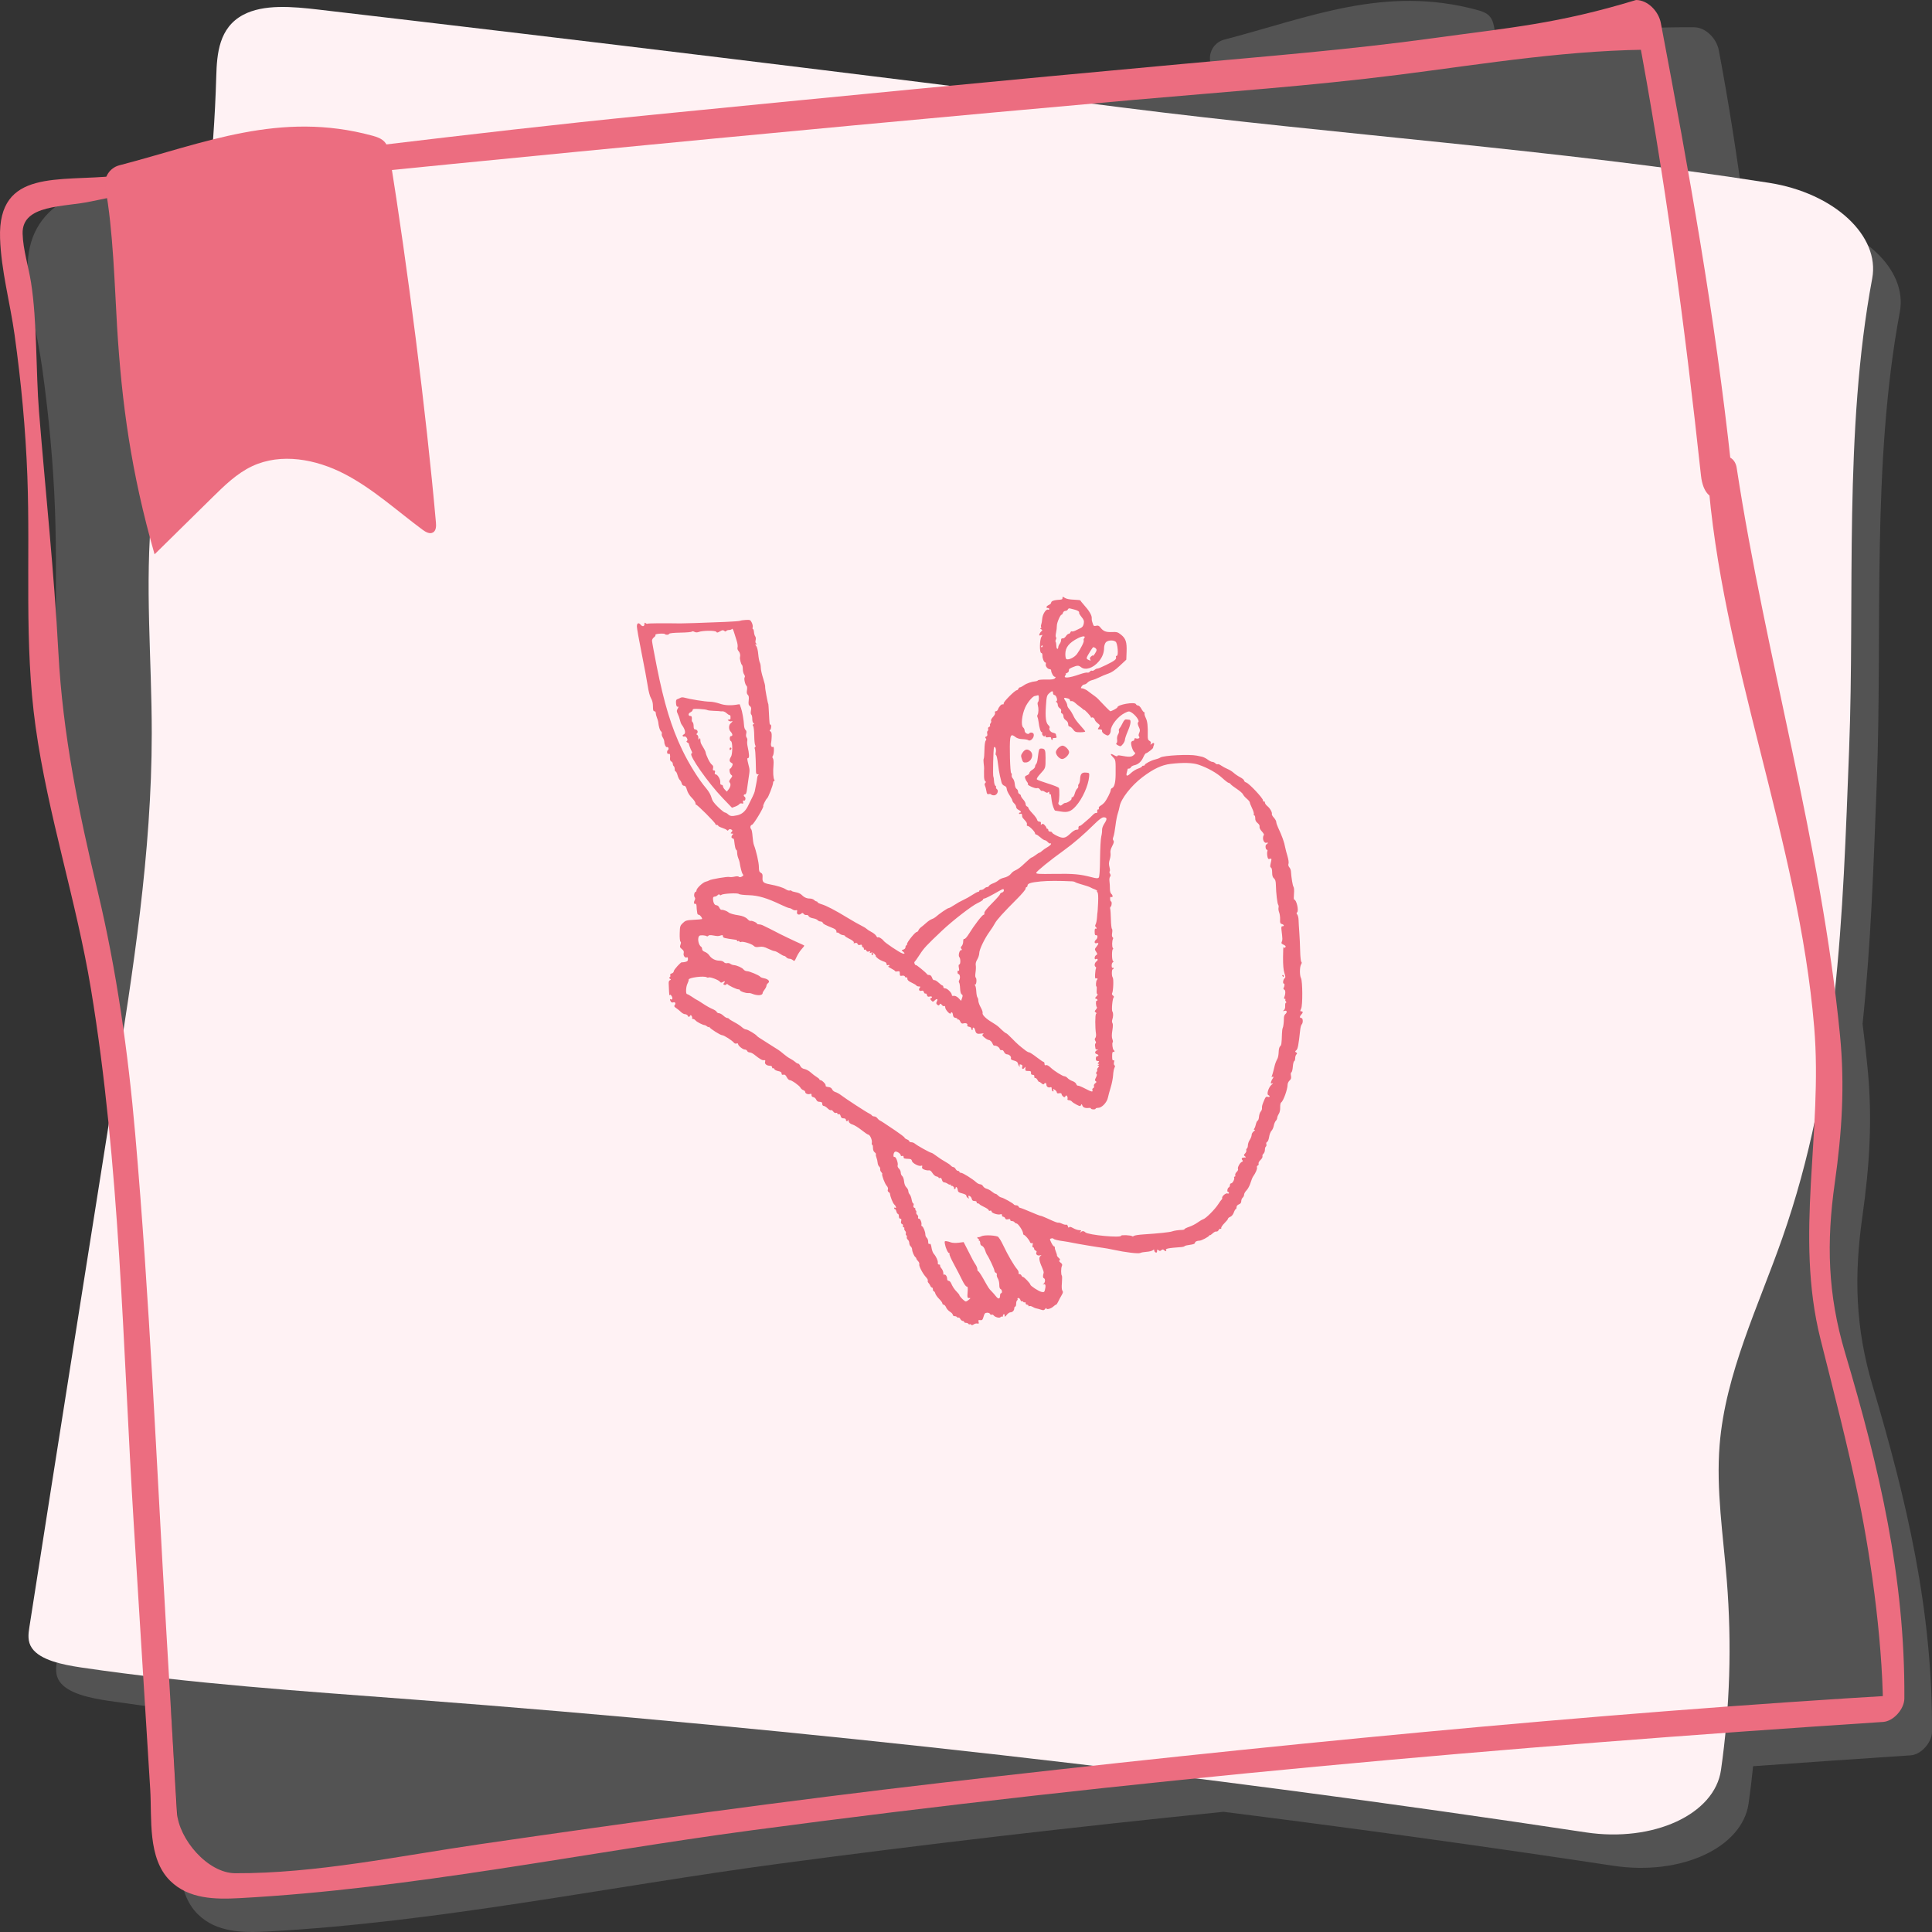 <?xml version="1.0" encoding="UTF-8"?> <svg xmlns="http://www.w3.org/2000/svg" width="295" height="295" viewBox="0 0 295 295" fill="none"><rect x="0" y="0" width="295" height="295" fill="#333333" stroke="none"/><path opacity="0.2" d="M285.934 211.615C283.291 202.725 283.083 194.83 284.376 185.709C285.465 178.027 285.927 170.868 285.168 163.132C284.945 160.859 284.685 158.592 284.399 156.33C285.68 144.206 286.085 131.958 286.564 119.551C287.465 96.193 285.718 71.029 290.089 47.617C291.306 41.103 284.294 34.577 274.343 33.016C271.665 32.596 268.982 32.202 266.296 31.818C265.208 23.739 263.964 15.683 262.445 7.667C262.12 5.95 260.515 4.177 258.666 4.163C248.528 4.085 238.531 5.134 228.516 6.447C228.419 5.833 228.323 5.224 228.226 4.623C228.104 3.864 227.961 3.06 227.452 2.487C226.978 1.954 226.265 1.713 225.579 1.527C211.447 -2.311 199.995 2.648 186.926 6.053C185.455 6.437 184.512 7.912 184.793 9.421C184.894 9.962 184.985 10.524 185.073 11.093C184.916 11.108 184.759 11.122 184.602 11.136C167.133 12.732 149.671 14.399 132.211 16.098C105.767 12.837 79.313 9.652 52.848 6.565C48.873 6.102 44.467 5.706 41.349 7.366C37.662 9.329 37.339 13.277 37.24 16.748C37.154 19.735 37.006 22.717 36.799 25.694C31.858 26.214 26.915 26.734 21.974 27.266C13.238 28.207 3.882 30.804 4.228 41.459C4.389 46.396 5.772 51.366 6.45 56.252C7.442 63.412 8.132 70.627 8.397 77.854C8.865 90.583 7.885 103.396 9.651 116.056C11.539 129.579 15.87 142.619 18.1 156.086C19.238 162.957 20.111 169.875 20.809 176.822C16.755 202.391 12.695 227.96 8.706 253.538C8.54 254.603 8.389 255.734 9.1 256.757C10.366 258.579 13.706 259.28 16.596 259.708C19.752 260.175 22.914 260.594 26.08 260.975C26.439 266.751 26.797 272.526 27.155 278.301C27.431 282.749 26.712 288.847 30.206 292.288C33.054 295.093 37.097 295.129 40.815 294.928C66.958 293.514 92.994 288.047 118.924 284.581C141.518 281.562 164.15 278.947 186.812 276.648C206.698 279.15 226.552 281.894 246.362 284.889C256.662 286.445 266.028 282.148 266.997 275.372C267.268 273.482 267.495 271.587 267.682 269.687C275.702 269.107 283.725 268.552 291.75 268.026C293.344 267.921 294.988 266.052 294.998 264.449C295.115 245.941 291.162 229.196 285.934 211.615Z" fill="#D3D3D3"></path><path d="M48.629 1.465C44.654 1.001 40.247 0.606 37.13 2.265C33.443 4.228 33.12 8.177 33.021 11.647C32.661 24.246 31.22 36.768 28.708 49.113C26.754 58.717 24.15 68.23 23.19 77.97C22.08 89.223 23.176 100.647 23.172 111.992C23.164 130.222 20.315 148.22 17.47 166.17C13.124 193.59 8.765 221.008 4.487 248.437C4.321 249.503 4.17 250.634 4.881 251.657C6.147 253.478 9.487 254.18 12.377 254.608C29.22 257.101 46.239 258.226 63.177 259.512C123.017 264.043 182.776 270.814 242.143 279.788C252.443 281.345 261.809 277.047 262.779 270.272C264.145 260.728 264.445 251.043 263.67 241.344C263.117 234.424 262.018 227.469 262.574 220.612C263.458 209.716 268.472 199.502 272.131 189.079C280.701 164.666 281.363 139.893 282.344 114.452C283.245 91.094 281.498 65.929 285.87 42.518C287.086 36.004 280.074 29.477 270.123 27.916C237.488 22.797 204.192 20.582 171.45 16.426C130.536 11.233 89.594 6.243 48.629 1.465Z" fill="#FFF2F4"></path><path d="M260.728 72.248C262.776 100.871 274.624 128.252 277.012 156.841C278.359 172.96 273.98 188.559 277.975 204.477C280.031 212.671 282.089 220.549 283.811 228.844C285.848 238.66 287.649 252.34 287.515 262.362C288.598 261.17 289.681 259.978 290.764 258.785C243.253 261.556 191.133 266.733 143.855 272.205C120.256 274.937 96.737 278.184 73.226 281.601C61.065 283.369 48.224 286.084 35.909 286.026C31.695 286.006 27.275 280.786 27.017 276.732C26.829 273.782 26.671 270.83 26.498 267.88C26.128 261.557 25.757 255.233 25.386 248.91C23.908 223.676 22.849 198.364 20.649 173.181C19.554 160.645 17.82 148.217 14.889 135.978C12.001 123.921 9.574 112.068 8.914 99.611C8.264 87.35 6.945 75.09 5.955 62.834C5.473 56.858 5.681 49.03 4.734 43.111C4.347 40.687 3.524 38.128 3.453 35.687C3.321 31.159 9.802 31.657 13.947 30.746C25.682 28.166 38.489 28.094 50.436 26.894C62.948 25.637 75.461 24.401 87.977 23.184C116.345 20.427 144.723 17.768 173.114 15.252C186.605 14.056 200.157 13.125 213.595 11.415C226.947 9.715 240.173 7.484 253.674 7.583C252.414 6.415 251.154 5.247 249.894 4.079C254.191 26.727 257.254 49.695 259.723 72.599C260.312 78.061 264.915 76.529 264.33 71.091C261.867 48.186 257.884 26.154 253.593 3.504C253.268 1.787 251.663 0.014 249.813 0C237.812 3.653 230.641 4.202 218.773 5.837C206.016 7.593 193.201 8.61 180.383 9.781C153.26 12.258 126.15 14.899 99.047 17.584C70.893 20.373 44.838 23.929 17.756 26.847C9.018 27.789 -0.337 25.704 0.009 36.358C0.17 41.295 1.553 46.265 2.231 51.151C3.224 58.311 3.913 65.526 4.179 72.753C4.646 85.483 3.666 98.296 5.433 110.955C7.32 124.478 11.652 137.518 13.882 150.985C18.341 177.907 18.741 205.558 20.428 232.758C21.264 246.239 22.101 259.72 22.937 273.201C23.213 277.648 22.494 283.746 25.988 287.188C28.835 289.993 32.879 290.029 36.596 289.828C62.74 288.414 88.776 282.946 114.706 279.481C172.11 271.809 229.761 266.715 287.531 262.925C289.125 262.821 290.77 260.952 290.78 259.348C290.895 240.841 286.943 224.096 281.715 206.515C279.072 197.625 278.864 189.73 280.157 180.609C281.246 172.927 281.708 165.768 280.949 158.032C278.076 128.749 269.625 100.473 265.178 71.441C264.724 68.48 260.523 69.38 260.728 72.248Z" fill="#EC6D80"></path><path d="M58.735 21.679C58.26 21.146 57.548 20.905 56.862 20.719C42.729 16.88 31.277 21.839 18.209 25.245C16.738 25.628 15.795 27.104 16.076 28.613C17.287 35.118 17.517 43.944 17.875 49.85C18.587 61.584 20.024 72.16 23.603 84.639C26.558 81.73 29.514 78.822 32.47 75.913C34.298 74.114 36.174 72.281 38.488 71.19C42.915 69.105 48.242 70.111 52.59 72.361C56.938 74.613 60.598 77.982 64.539 80.9C65.01 81.248 65.641 81.601 66.137 81.289C66.604 80.997 66.611 80.327 66.561 79.773C65.063 62.828 62.208 40.608 59.509 23.815C59.387 23.056 59.243 22.252 58.735 21.679Z" fill="#EC6D80"></path><g clip-path="url(#clip0_1593_14932)"><path fill-rule="evenodd" clip-rule="evenodd" d="M162.234 91.291C162.234 91.533 162.188 91.551 161.44 91.603C160.866 91.643 160.501 91.809 160.501 92.03C160.501 92.129 160.339 92.285 160.14 92.376C159.743 92.559 159.655 92.84 159.996 92.84C160.115 92.84 160.213 92.913 160.213 93.002C160.213 93.091 160.123 93.129 160.014 93.087C159.708 92.968 159.181 93.809 159.134 94.494C159.11 94.828 159.045 95.214 158.989 95.35C158.933 95.487 158.929 95.668 158.981 95.752C159.032 95.836 158.989 95.907 158.885 95.909C158.773 95.912 158.803 95.976 158.959 96.068C159.183 96.2 159.191 96.247 159.015 96.392C158.902 96.485 158.767 96.68 158.717 96.826C158.643 97.043 158.681 97.073 158.926 96.995C159.209 96.904 159.214 96.919 159.014 97.241C158.73 97.698 158.71 99.698 158.989 99.698C159.107 99.698 159.178 99.858 159.171 100.106C159.158 100.547 159.423 101.158 159.626 101.158C159.696 101.158 159.721 101.279 159.682 101.428C159.605 101.727 159.974 102.179 160.295 102.179C160.408 102.179 160.501 102.265 160.501 102.369C160.501 102.718 160.86 103.344 161.061 103.345C161.22 103.346 161.224 103.389 161.079 103.565C160.944 103.73 160.615 103.778 159.748 103.762C159.114 103.749 158.554 103.799 158.502 103.871C158.45 103.944 158.277 104.015 158.118 104.028C157.514 104.081 156.752 104.344 156.338 104.642C156.101 104.812 155.834 104.952 155.745 104.952C155.655 104.952 155.545 105.05 155.499 105.171C155.453 105.291 155.342 105.39 155.251 105.391C154.973 105.393 153.205 107.167 153.254 107.395C153.281 107.519 153.22 107.582 153.111 107.546C152.917 107.48 152.534 107.893 152.371 108.344C152.32 108.485 152.181 108.6 152.062 108.6C151.925 108.6 151.877 108.683 151.932 108.827C151.984 108.964 151.861 109.221 151.623 109.472C151.405 109.701 151.272 109.963 151.327 110.053C151.383 110.144 151.352 110.31 151.258 110.424C151.165 110.537 151.127 110.691 151.173 110.767C151.219 110.842 151.153 110.944 151.026 110.993C150.897 111.043 150.831 111.177 150.876 111.296C150.921 111.413 150.89 111.551 150.807 111.602C150.725 111.654 150.695 111.846 150.74 112.029C150.797 112.257 150.749 112.392 150.591 112.453C150.418 112.52 150.399 112.591 150.517 112.734C150.631 112.873 150.627 112.973 150.505 113.096C150.407 113.195 150.329 113.776 150.317 114.481C150.307 115.149 150.258 115.761 150.208 115.842C150.159 115.923 150.154 116.247 150.198 116.562C150.242 116.878 150.271 117.218 150.263 117.318C150.254 117.419 150.249 117.616 150.25 117.756C150.252 117.897 150.254 118.272 150.256 118.59C150.259 118.909 150.338 119.218 150.433 119.278C150.565 119.36 150.566 119.426 150.437 119.556C150.331 119.664 150.315 119.815 150.394 119.964C150.464 120.094 150.561 120.453 150.61 120.762C150.684 121.227 150.748 121.311 150.979 121.25C151.132 121.209 151.295 121.236 151.339 121.308C151.384 121.381 151.58 121.441 151.776 121.441C152.241 121.441 152.557 120.74 152.208 120.482C152.085 120.391 152.031 120.271 152.087 120.214C152.143 120.158 152.104 120.058 152 119.993C151.896 119.928 151.797 119.606 151.78 119.277C151.764 118.948 151.717 118.645 151.678 118.605C151.572 118.498 151.667 114.302 151.78 114.118C151.947 113.844 152.152 114.418 152.052 114.88C152 115.119 152.018 115.312 152.093 115.312C152.167 115.312 152.295 115.887 152.378 116.589C152.46 117.291 152.595 118.128 152.679 118.449C152.762 118.77 152.869 119.216 152.915 119.439C152.968 119.691 153.135 119.898 153.357 119.983C153.59 120.073 153.714 120.235 153.716 120.452C153.718 120.635 153.913 121.073 154.149 121.426C154.386 121.779 154.58 122.147 154.58 122.242C154.58 122.338 154.71 122.536 154.869 122.681C155.028 122.826 155.158 123.068 155.158 123.217C155.158 123.367 155.32 123.564 155.519 123.656C155.879 123.822 156.009 124.067 155.735 124.067C155.656 124.067 155.591 124.131 155.591 124.209C155.591 124.286 155.689 124.312 155.808 124.266C155.931 124.218 156.034 124.267 156.046 124.38C156.058 124.489 156.076 124.644 156.086 124.724C156.096 124.804 156.281 125.047 156.496 125.263C156.733 125.501 156.854 125.746 156.802 125.883C156.749 126.022 156.794 126.11 156.919 126.11C157.165 126.11 158.046 127 158.046 127.248C158.046 127.344 158.119 127.423 158.208 127.423C158.296 127.423 158.591 127.62 158.863 127.861C159.134 128.102 159.441 128.299 159.545 128.299C159.649 128.299 159.851 128.429 159.993 128.587C160.135 128.746 160.316 128.835 160.395 128.786C160.474 128.736 160.51 128.784 160.474 128.892C160.439 128.999 160.187 129.212 159.914 129.364C159.641 129.516 159.284 129.765 159.12 129.918C158.956 130.071 158.773 130.196 158.713 130.196C158.653 130.196 158.392 130.36 158.131 130.561C157.871 130.761 157.599 130.927 157.527 130.928C157.455 130.929 157.039 131.272 156.602 131.69C155.801 132.456 155.488 132.691 154.92 132.953C154.749 133.031 154.521 133.215 154.412 133.36C154.163 133.695 153.755 133.925 153.187 134.051C152.942 134.106 152.615 134.27 152.46 134.416C152.304 134.562 151.93 134.772 151.628 134.882C151.325 134.993 151.046 135.165 151.008 135.266C150.97 135.367 150.844 135.449 150.727 135.449C150.611 135.449 150.418 135.547 150.299 135.668C150.18 135.788 149.957 135.887 149.804 135.887C149.651 135.887 149.525 135.952 149.525 136.033C149.525 136.113 149.443 136.179 149.343 136.179C149.243 136.179 148.836 136.395 148.44 136.659C148.044 136.923 147.428 137.268 147.07 137.425C146.713 137.582 146.105 137.924 145.72 138.185C145.335 138.446 144.94 138.659 144.843 138.659C144.677 138.659 143.377 139.551 142.86 140.019C142.729 140.138 142.469 140.284 142.283 140.342C142.096 140.401 141.716 140.655 141.438 140.907C141.16 141.158 140.798 141.462 140.634 141.58C140.47 141.699 140.293 141.911 140.241 142.052C140.19 142.192 140.064 142.31 139.962 142.314C139.718 142.324 138.472 143.88 138.497 144.144C138.508 144.258 138.46 144.35 138.389 144.35C138.318 144.35 138.261 144.474 138.261 144.625C138.261 144.785 138.125 144.938 137.936 144.992C137.632 145.078 137.627 145.097 137.863 145.281C138.214 145.552 138.18 145.703 137.796 145.58C137.324 145.429 135.131 143.957 134.912 143.644C134.691 143.331 134.146 143.011 134.031 143.127C133.987 143.172 133.879 143.071 133.791 142.904C133.702 142.737 133.379 142.471 133.072 142.312C132.765 142.154 132.423 141.933 132.313 141.822C132.202 141.71 131.822 141.48 131.467 141.309C131.113 141.139 130.173 140.604 129.379 140.119C127.503 138.976 126.207 138.3 125.443 138.069C125.106 137.967 124.83 137.828 124.83 137.761C124.83 137.693 124.76 137.638 124.675 137.638C124.59 137.638 124.423 137.539 124.303 137.419C124.184 137.298 123.892 137.2 123.654 137.2C123.168 137.2 122.772 137.018 122.365 136.607C122.214 136.454 121.827 136.286 121.507 136.234C121.186 136.183 120.891 136.086 120.85 136.02C120.81 135.954 120.686 135.934 120.576 135.977C120.466 136.02 120.196 135.935 119.976 135.788C119.584 135.527 118.688 135.249 117.536 135.031C116.567 134.847 116.384 134.679 116.432 134.013C116.465 133.544 116.414 133.395 116.175 133.266C115.933 133.135 115.875 132.963 115.875 132.376C115.875 131.71 115.469 129.914 115.118 129.028C115.038 128.828 114.944 128.237 114.908 127.715C114.873 127.194 114.783 126.704 114.71 126.628C114.489 126.4 114.558 126.003 114.831 125.931C115.087 125.863 116.675 123.221 116.541 123.086C116.463 123.007 116.951 122.026 117.136 121.89C117.312 121.761 118.042 119.869 118.042 119.541C118.042 119.382 118.111 119.252 118.195 119.252C118.283 119.252 118.298 119.175 118.231 119.069C118.057 118.798 118.013 117.915 118.112 116.704C118.144 116.306 118.101 115.895 118.017 115.792C117.914 115.668 117.91 115.542 118.004 115.421C118.082 115.321 118.155 114.953 118.165 114.603C118.181 114.094 118.142 113.985 117.969 114.052C117.764 114.131 117.65 113.748 117.757 113.342C117.779 113.262 117.81 112.883 117.828 112.5C117.851 112.007 117.797 111.768 117.644 111.681C117.493 111.596 117.477 111.527 117.59 111.457C117.773 111.342 117.816 110.643 117.639 110.643C117.506 110.643 117.493 110.541 117.406 108.819C117.37 108.096 117.331 107.505 117.319 107.505C117.246 107.505 116.785 105.009 116.834 104.88C116.867 104.792 116.73 104.213 116.529 103.591C116.329 102.97 116.164 102.23 116.164 101.946C116.164 101.662 116.097 101.303 116.014 101.147C115.932 100.992 115.826 100.421 115.778 99.88C115.73 99.323 115.597 98.785 115.473 98.641C115.291 98.429 115.288 98.385 115.456 98.383C115.619 98.381 115.622 98.357 115.47 98.26C115.347 98.181 115.315 98.003 115.378 97.749C115.432 97.533 115.405 97.275 115.318 97.17C115.232 97.065 115.146 96.77 115.127 96.515C115.108 96.26 115.036 96.05 114.969 96.05C114.901 96.05 114.883 95.931 114.929 95.784C114.975 95.638 114.913 95.317 114.791 95.071C114.585 94.653 114.523 94.625 113.867 94.661C113.481 94.682 113.101 94.739 113.023 94.787C112.946 94.836 111.915 94.914 110.733 94.962C107.144 95.107 104.422 95.197 103.889 95.189C101.209 95.146 98.938 95.167 98.871 95.235C98.825 95.281 98.701 95.245 98.594 95.156C98.443 95.029 98.401 95.06 98.401 95.303C98.401 95.662 98.084 95.712 97.823 95.394C97.513 95.016 97.245 95.134 97.245 95.649C97.245 95.91 97.57 97.739 97.967 99.712C98.365 101.686 98.785 103.94 98.901 104.72C99.027 105.571 99.229 106.332 99.406 106.621C99.602 106.941 99.7 107.352 99.7 107.851C99.7 108.419 99.753 108.6 99.917 108.6C100.036 108.6 100.134 108.727 100.134 108.882C100.134 109.037 100.21 109.349 100.304 109.575C100.398 109.801 100.486 110.089 100.5 110.215C100.58 110.949 100.744 111.51 100.923 111.66C101.036 111.754 101.092 111.925 101.048 112.041C101.004 112.156 101.073 112.411 101.201 112.608C101.329 112.806 101.433 113.105 101.433 113.274C101.433 113.669 101.701 114.175 101.859 114.077C101.926 114.035 102.017 114.096 102.062 114.214C102.106 114.331 102.081 114.466 102.005 114.513C101.767 114.662 101.839 115.208 102.083 115.113C102.305 115.027 102.358 115.206 102.306 115.86C102.291 116.043 102.379 116.227 102.506 116.277C102.631 116.325 102.733 116.485 102.733 116.632C102.733 116.779 102.798 116.94 102.878 116.99C102.957 117.04 103.022 117.24 103.022 117.436C103.022 117.632 103.085 117.793 103.161 117.793C103.237 117.793 103.368 118.048 103.451 118.359C103.534 118.671 103.692 119.002 103.803 119.095C103.914 119.188 104.045 119.425 104.094 119.623C104.148 119.842 104.287 119.981 104.45 119.981C104.643 119.981 104.767 120.161 104.895 120.623C105.005 121.02 105.287 121.475 105.636 121.82C105.946 122.125 106.199 122.504 106.199 122.662C106.199 122.82 106.235 122.912 106.279 122.868C106.379 122.767 109.232 125.614 109.232 125.815C109.232 125.897 109.33 125.964 109.449 125.964C109.568 125.964 109.665 126.019 109.665 126.087C109.665 126.154 109.942 126.299 110.279 126.409C110.617 126.519 110.942 126.677 111.001 126.761C111.074 126.862 111.149 126.851 111.229 126.725C111.295 126.622 111.458 126.58 111.591 126.631C111.876 126.742 111.894 126.864 111.658 127.102C111.524 127.238 111.546 127.277 111.76 127.277C111.973 127.277 111.995 127.316 111.861 127.453C111.632 127.684 111.639 128.007 111.873 128.007C111.975 128.007 112.072 128.122 112.088 128.262C112.208 129.29 112.313 129.758 112.425 129.758C112.496 129.758 112.554 129.951 112.554 130.186C112.554 130.422 112.631 130.799 112.725 131.025C112.818 131.251 112.91 131.535 112.929 131.655C113.067 132.545 113.265 133.29 113.411 133.467C113.55 133.637 113.522 133.711 113.27 133.847C113.067 133.957 112.906 133.967 112.816 133.875C112.731 133.789 112.468 133.782 112.146 133.857C111.854 133.925 111.504 133.946 111.367 133.904C111.093 133.819 108.522 134.255 108.293 134.426C108.214 134.485 107.972 134.576 107.755 134.628C107.302 134.737 106.344 135.645 106.344 135.964C106.344 136.082 106.286 136.179 106.216 136.179C106.016 136.179 105.906 136.8 106.071 137.001C106.173 137.125 106.169 137.276 106.058 137.486C105.887 137.809 105.984 138.137 106.209 137.996C106.283 137.95 106.351 138.13 106.36 138.395C106.37 138.661 106.392 138.944 106.411 139.024C106.429 139.104 106.454 139.285 106.466 139.425C106.478 139.566 106.583 139.681 106.7 139.681C106.893 139.681 107.298 140.227 107.186 140.336C107.16 140.361 106.591 140.411 105.923 140.447C104.82 140.507 104.667 140.552 104.262 140.941C103.844 141.343 103.815 141.442 103.786 142.527C103.77 143.173 103.82 143.723 103.9 143.774C103.996 143.833 103.996 143.992 103.9 144.247C103.777 144.575 103.807 144.671 104.116 144.917C104.388 145.132 104.456 145.29 104.39 145.554C104.296 145.932 104.628 146.344 104.893 146.178C104.982 146.122 105.044 146.23 105.044 146.439C105.044 146.717 104.95 146.813 104.61 146.882C104.371 146.93 104.147 146.955 104.111 146.937C103.97 146.864 102.878 148.073 102.878 148.302C102.878 148.437 102.739 148.584 102.57 148.629C102.371 148.682 102.292 148.787 102.345 148.928C102.391 149.048 102.351 149.179 102.256 149.218C102.132 149.269 102.143 149.331 102.296 149.438C102.483 149.569 102.482 149.598 102.291 149.672C102.16 149.723 102.086 149.913 102.103 150.154C102.119 150.373 102.143 150.913 102.155 151.354C102.168 151.796 102.213 152.07 102.255 151.964C102.31 151.824 102.388 151.854 102.54 152.074C102.753 152.381 102.679 152.741 102.434 152.588C102.265 152.483 102.264 152.676 102.432 152.944C102.502 153.056 102.662 153.108 102.786 153.06C103.083 152.945 103.237 153.208 103.025 153.467C102.893 153.627 102.941 153.724 103.258 153.934C103.478 154.08 103.804 154.347 103.983 154.528C104.162 154.708 104.438 154.856 104.597 154.856C104.756 154.856 104.952 154.971 105.034 155.112C105.164 155.334 105.202 155.339 105.33 155.148C105.458 154.958 105.495 154.957 105.612 155.141C105.686 155.258 105.715 155.405 105.676 155.469C105.637 155.534 105.698 155.586 105.812 155.586C105.926 155.586 106.104 155.688 106.206 155.813C106.395 156.044 107.292 156.507 107.588 156.528C107.676 156.534 107.855 156.628 107.985 156.737C108.115 156.846 108.222 156.878 108.223 156.808C108.225 156.738 108.273 156.756 108.332 156.848C108.509 157.126 110.003 158.067 110.269 158.067C110.542 158.067 111.809 158.878 112.064 159.215C112.153 159.334 112.327 159.387 112.461 159.335C112.599 159.282 112.698 159.315 112.698 159.416C112.698 159.671 113.422 160.255 113.736 160.255C113.885 160.255 114.045 160.354 114.09 160.474C114.136 160.595 114.303 160.693 114.462 160.693C114.621 160.693 114.935 160.841 115.16 161.021C116.024 161.715 116.39 161.927 116.647 161.883C116.855 161.847 116.893 161.902 116.821 162.132C116.718 162.458 117.077 162.736 117.599 162.736C117.773 162.736 117.897 162.831 117.897 162.963C117.897 163.089 117.956 163.155 118.027 163.11C118.098 163.066 118.192 163.124 118.236 163.24C118.279 163.355 118.546 163.493 118.828 163.547C119.19 163.615 119.342 163.721 119.342 163.906C119.342 164.093 119.421 164.147 119.619 164.095C119.822 164.041 119.96 164.143 120.129 164.473C120.256 164.721 120.46 164.925 120.583 164.925C120.886 164.925 122.046 165.745 122.228 166.088C122.308 166.24 122.504 166.406 122.663 166.457C122.822 166.508 122.952 166.639 122.952 166.749C122.952 166.987 123.4 167.155 123.712 167.034C123.865 166.974 123.927 167.03 123.912 167.213C123.899 167.378 124.002 167.494 124.184 167.521C124.345 167.544 124.54 167.708 124.617 167.886C124.694 168.063 124.855 168.214 124.974 168.222C125.486 168.256 125.552 168.296 125.552 168.573C125.552 168.739 125.648 168.865 125.775 168.865C125.898 168.865 126.162 169.03 126.362 169.232C126.562 169.434 126.792 169.559 126.872 169.508C126.953 169.458 127.113 169.552 127.228 169.718C127.347 169.89 127.528 169.984 127.65 169.937C127.767 169.892 127.862 169.935 127.862 170.032C127.862 170.129 127.954 170.174 128.066 170.13C128.196 170.08 128.301 170.18 128.357 170.407C128.421 170.663 128.545 170.762 128.804 170.762C129.026 170.762 129.162 170.845 129.162 170.98C129.162 171.244 129.445 171.278 129.465 171.017C129.473 170.917 129.525 170.997 129.58 171.196C129.648 171.444 129.836 171.605 130.179 171.707C130.454 171.789 131.068 172.168 131.545 172.549C132.022 172.93 132.479 173.242 132.561 173.242C132.827 173.242 133.198 174.053 133.123 174.471C133.084 174.691 133.106 174.837 133.172 174.796C133.238 174.754 133.293 174.954 133.293 175.239C133.293 175.57 133.387 175.827 133.553 175.949C133.696 176.055 133.781 176.195 133.743 176.26C133.704 176.326 133.741 176.544 133.823 176.744C133.906 176.945 133.989 177.302 134.008 177.537C134.026 177.773 134.132 178.036 134.243 178.121C134.353 178.207 134.422 178.383 134.395 178.514C134.369 178.645 134.444 178.85 134.564 178.971C134.683 179.092 134.749 179.222 134.711 179.261C134.588 179.385 135.101 180.745 135.391 181.063C135.565 181.253 135.633 181.465 135.572 181.625C135.514 181.778 135.555 181.931 135.676 182.007C135.787 182.076 135.882 182.184 135.887 182.248C135.923 182.696 136.328 183.718 136.549 183.918C136.826 184.169 136.926 184.564 136.672 184.405C136.593 184.356 136.528 184.385 136.528 184.469C136.528 184.554 136.585 184.624 136.656 184.624C136.727 184.624 136.826 184.788 136.876 184.989C136.926 185.189 137.03 185.354 137.108 185.354C137.186 185.354 137.25 185.518 137.25 185.718C137.25 185.947 137.331 186.083 137.469 186.083C137.631 186.083 137.665 186.179 137.598 186.447C137.535 186.701 137.575 186.836 137.731 186.896C137.853 186.944 137.918 187.076 137.875 187.19C137.832 187.303 137.874 187.396 137.968 187.396C138.063 187.396 138.113 187.478 138.081 187.578C138.048 187.677 138.105 187.843 138.207 187.947C138.309 188.05 138.359 188.224 138.317 188.334C138.275 188.444 138.308 188.576 138.389 188.627C138.47 188.678 138.504 188.805 138.464 188.91C138.425 189.015 138.492 189.185 138.615 189.288C138.738 189.391 138.838 189.623 138.838 189.804C138.838 189.985 138.936 190.215 139.055 190.315C139.174 190.415 139.272 190.617 139.272 190.764C139.272 191.093 139.575 191.811 139.774 191.951C139.855 192.008 139.921 192.112 139.921 192.18C139.921 192.249 140.039 192.424 140.183 192.569C140.326 192.714 140.409 192.923 140.367 193.034C140.272 193.284 140.895 194.488 141.389 195.009C141.592 195.223 141.718 195.464 141.669 195.544C141.62 195.625 141.665 195.778 141.77 195.885C141.874 195.991 142.003 196.194 142.055 196.334C142.108 196.474 142.218 196.589 142.3 196.589C142.382 196.589 142.449 196.721 142.449 196.881C142.449 197.042 142.513 197.173 142.59 197.173C142.668 197.173 142.769 197.322 142.814 197.504C142.86 197.686 143.121 198.056 143.395 198.327C143.669 198.598 143.893 198.909 143.893 199.018C143.893 199.127 143.983 199.216 144.092 199.216C144.202 199.216 144.367 199.4 144.459 199.626C144.552 199.852 144.82 200.151 145.054 200.291C145.289 200.431 145.482 200.641 145.482 200.757C145.482 200.872 145.608 200.967 145.762 200.967C145.916 200.967 146.083 201.034 146.133 201.115C146.183 201.197 146.281 201.228 146.351 201.184C146.421 201.141 146.549 201.238 146.635 201.401C146.721 201.563 146.887 201.697 147.003 201.697C147.12 201.697 147.215 201.762 147.215 201.843C147.215 201.923 147.341 201.989 147.495 201.989C147.649 201.989 147.816 202.055 147.866 202.137C147.916 202.218 148.013 202.25 148.081 202.207C148.15 202.165 148.247 202.197 148.297 202.279C148.357 202.377 148.489 202.358 148.678 202.225C148.837 202.113 149.088 202.053 149.236 202.092C149.454 202.15 149.49 202.102 149.423 201.844C149.354 201.575 149.394 201.533 149.68 201.575C149.966 201.616 150.044 201.534 150.182 201.04C150.317 200.557 150.411 200.454 150.723 200.442C150.93 200.434 151.135 200.52 151.178 200.633C151.221 200.747 151.326 200.796 151.411 200.743C151.497 200.69 151.643 200.743 151.737 200.862C151.956 201.138 152.657 201.306 152.776 201.111C152.826 201.029 152.928 201 153.001 201.046C153.075 201.092 153.136 201.028 153.136 200.903C153.136 200.778 153.201 200.675 153.28 200.675C153.36 200.675 153.417 200.724 153.408 200.785C153.356 201.116 153.457 201.111 153.724 200.768C153.889 200.556 154.136 200.383 154.273 200.383C154.596 200.383 154.869 200.103 154.869 199.771C154.869 199.626 154.934 199.508 155.013 199.508C155.093 199.508 155.158 199.315 155.158 199.079C155.158 198.843 155.224 198.608 155.305 198.558C155.385 198.507 155.414 198.405 155.368 198.33C155.323 198.256 155.382 198.195 155.501 198.195C155.619 198.195 155.758 198.327 155.808 198.489C155.859 198.65 155.957 198.748 156.025 198.705C156.093 198.662 156.19 198.695 156.241 198.778C156.292 198.861 156.394 198.891 156.468 198.845C156.541 198.799 156.602 198.863 156.602 198.989C156.602 199.114 156.699 199.216 156.819 199.216C156.938 199.216 157.035 199.286 157.035 199.371C157.035 199.455 157.099 199.485 157.177 199.437C157.254 199.388 157.466 199.431 157.646 199.532C157.826 199.634 158.023 199.727 158.082 199.74C158.142 199.753 158.239 199.779 158.299 199.798C158.359 199.818 158.472 199.844 158.552 199.856C158.631 199.868 158.854 199.935 159.046 200.003C159.314 200.098 159.441 200.065 159.588 199.863C159.693 199.717 159.779 199.677 159.779 199.775C159.779 200.019 160.484 199.828 160.849 199.484C161.005 199.337 161.185 199.216 161.249 199.216C161.312 199.216 161.462 199.003 161.582 198.742C161.702 198.481 161.933 198.047 162.095 197.778C162.322 197.4 162.352 197.243 162.223 197.087C162.114 196.953 162.086 196.542 162.142 195.881C162.188 195.33 162.186 194.838 162.136 194.788C161.992 194.642 161.991 193.622 162.136 193.32C162.238 193.105 162.194 192.985 161.943 192.794C161.716 192.621 161.669 192.513 161.789 192.438C161.91 192.363 161.872 192.255 161.659 192.068C161.493 191.923 161.371 191.748 161.386 191.68C161.402 191.611 161.329 191.358 161.224 191.117C161.119 190.877 161.046 190.598 161.062 190.497C161.078 190.397 161.025 190.315 160.944 190.315C160.863 190.315 160.674 190.058 160.524 189.743C160.257 189.186 160.257 189.17 160.52 189.1C160.668 189.061 160.821 189.08 160.859 189.142C160.934 189.264 161.535 189.412 162.431 189.528C162.738 189.568 163.291 189.664 163.659 189.743C164.502 189.922 167.772 190.467 168.444 190.54C168.722 190.57 169.437 190.702 170.033 190.832C171.825 191.223 173.836 191.463 174.107 191.318C174.244 191.245 174.677 191.166 175.072 191.142C175.466 191.117 175.891 191.012 176.016 190.907C176.206 190.748 176.243 190.754 176.243 190.938C176.243 191.06 176.341 191.197 176.46 191.243C176.61 191.301 176.676 191.233 176.676 191.022C176.676 190.767 176.712 190.747 176.893 190.899C177.066 191.044 177.154 191.043 177.332 190.893C177.501 190.752 177.596 190.748 177.722 190.876C177.922 191.077 178.173 191.102 178.055 190.909C177.898 190.652 178.305 190.568 180.431 190.414C180.63 190.4 180.83 190.337 180.875 190.275C180.921 190.212 181.295 190.121 181.706 190.072C182.162 190.017 182.453 189.911 182.453 189.8C182.453 189.601 182.767 189.439 183.153 189.439C183.445 189.439 184.504 188.886 184.653 188.655C184.712 188.565 184.76 188.537 184.762 188.593C184.763 188.65 184.938 188.532 185.152 188.333C185.365 188.133 185.624 188.002 185.727 188.042C185.83 188.082 185.984 187.985 186.069 187.825C186.153 187.665 186.289 187.576 186.369 187.626C186.45 187.676 186.496 187.623 186.471 187.508C186.445 187.393 186.669 187.059 186.966 186.766C187.264 186.474 187.508 186.166 187.508 186.082C187.508 185.999 187.665 185.87 187.857 185.796C188.065 185.716 188.28 185.453 188.391 185.143C188.493 184.858 188.629 184.624 188.692 184.624C188.756 184.624 188.808 184.491 188.808 184.329C188.808 184.148 188.948 183.979 189.169 183.894C189.416 183.8 189.53 183.645 189.53 183.405C189.53 183.212 189.627 182.973 189.746 182.873C189.866 182.773 189.963 182.565 189.963 182.411C189.963 182.256 190.13 181.961 190.335 181.754C190.54 181.547 190.811 181.042 190.938 180.63C191.064 180.218 191.239 179.783 191.325 179.663C191.724 179.108 192.003 178.461 191.928 178.263C191.882 178.144 191.938 178.011 192.051 177.967C192.163 177.923 192.22 177.793 192.176 177.677C192.131 177.559 192.261 177.311 192.472 177.114C192.679 176.92 192.814 176.669 192.771 176.557C192.729 176.445 192.794 176.269 192.917 176.166C193.04 176.063 193.14 175.794 193.14 175.568C193.14 175.341 193.208 175.114 193.291 175.063C193.373 175.011 193.404 174.851 193.359 174.706C193.31 174.552 193.36 174.412 193.479 174.366C193.59 174.322 193.727 173.981 193.783 173.608C193.838 173.235 194 172.812 194.142 172.668C194.284 172.524 194.444 172.17 194.498 171.881C194.552 171.591 194.691 171.259 194.807 171.142C194.923 171.024 195.018 170.823 195.018 170.694C195.018 170.565 195.126 170.293 195.258 170.09C195.402 169.867 195.488 169.467 195.473 169.081C195.459 168.703 195.523 168.394 195.631 168.325C195.961 168.112 196.606 166.318 196.606 165.613C196.606 165.42 196.741 165.139 196.905 164.988C197.135 164.778 197.185 164.608 197.118 164.25C197.066 163.971 197.094 163.763 197.188 163.732C197.273 163.703 197.37 163.32 197.402 162.881C197.435 162.442 197.529 162.061 197.611 162.033C197.694 162.005 197.762 161.804 197.762 161.586C197.762 161.368 197.843 161.108 197.941 161.008C198.084 160.864 198.077 160.8 197.906 160.693C197.718 160.576 197.721 160.535 197.926 160.37C198.165 160.18 198.277 159.599 198.535 157.211C198.573 156.86 198.675 156.502 198.761 156.415C199.002 156.172 198.957 155.44 198.701 155.44C198.423 155.44 198.423 155.189 198.701 154.908C198.979 154.627 198.977 154.419 198.697 154.419C198.505 154.419 198.502 154.367 198.673 154.017C198.92 153.515 198.901 149.826 198.65 149.351C198.429 148.935 198.438 147.631 198.664 147.262C198.782 147.071 198.795 146.931 198.701 146.863C198.621 146.805 198.542 146.068 198.524 145.226C198.507 144.383 198.448 143.102 198.394 142.38C198.339 141.658 198.289 140.798 198.281 140.469C198.273 140.141 198.183 139.769 198.08 139.643C197.953 139.489 197.942 139.384 198.044 139.32C198.367 139.119 197.964 137.346 197.596 137.346C197.544 137.346 197.536 136.953 197.579 136.473C197.624 135.969 197.595 135.522 197.509 135.415C197.381 135.255 197.178 134.031 197.111 133.008C197.1 132.829 196.989 132.566 196.866 132.424C196.724 132.261 196.679 132.06 196.745 131.878C196.805 131.713 196.735 131.214 196.582 130.711C196.436 130.227 196.281 129.634 196.238 129.393C196.097 128.593 195.758 127.646 195.143 126.338C194.995 126.022 194.873 125.648 194.873 125.507C194.873 125.365 194.709 125.071 194.509 124.852C194.308 124.633 194.169 124.384 194.2 124.297C194.286 124.057 193.911 123.397 193.504 123.074C193.304 122.915 193.14 122.676 193.14 122.542C193.14 122.408 193.075 122.339 192.996 122.389C192.916 122.439 192.851 122.357 192.851 122.208C192.851 121.874 190.735 119.623 190.288 119.481C190.109 119.424 189.963 119.291 189.963 119.184C189.963 119.077 189.687 118.846 189.349 118.67C189.012 118.494 188.573 118.195 188.374 118.006C188.176 117.817 187.753 117.553 187.436 117.419C187.118 117.285 186.68 117.048 186.462 116.891C186.244 116.735 186.006 116.644 185.932 116.69C185.858 116.736 185.7 116.675 185.58 116.554C185.46 116.432 185.25 116.333 185.113 116.333C184.976 116.333 184.662 116.178 184.415 115.988C184.169 115.798 183.773 115.6 183.535 115.548C183.298 115.496 182.941 115.419 182.742 115.378C181.609 115.142 177.666 115.346 177.18 115.666C177.02 115.771 176.662 115.906 176.385 115.965C175.811 116.088 174.799 116.62 174.799 116.798C174.799 116.864 174.701 116.917 174.582 116.917C174.463 116.917 174.366 116.972 174.366 117.04C174.366 117.107 174.103 117.25 173.781 117.357C173.46 117.464 172.967 117.771 172.687 118.038C172.089 118.607 171.878 118.561 172.066 117.901C172.139 117.642 172.199 117.413 172.199 117.392C172.199 117.372 172.29 117.355 172.401 117.355C172.511 117.355 172.637 117.262 172.68 117.15C172.722 117.037 172.964 116.899 173.217 116.843C173.821 116.709 174.274 116.295 174.588 115.592C174.728 115.278 174.902 115.02 174.975 115.02C175.153 115.02 176.094 114.288 176.071 114.167C176.061 114.115 176.104 113.954 176.166 113.81C176.32 113.452 176.159 113.33 175.859 113.577C175.641 113.755 175.623 113.749 175.705 113.527C175.768 113.359 175.704 113.222 175.517 113.121C175.294 113.001 175.239 112.824 175.252 112.28C175.286 110.878 175.202 110.132 174.951 109.628C174.81 109.343 174.724 109.028 174.759 108.928C174.794 108.828 174.763 108.746 174.689 108.746C174.616 108.746 174.433 108.516 174.283 108.235C174.134 107.954 173.903 107.724 173.771 107.724C173.638 107.724 173.496 107.635 173.454 107.525C173.3 107.119 170.611 107.584 170.611 108.016C170.611 108.125 169.729 108.6 169.527 108.6C169.478 108.6 168.475 107.597 167.984 107.057C167.549 106.578 167.429 106.475 166.711 105.966C166.433 105.77 166.173 105.575 166.134 105.535C165.961 105.361 165.397 105.098 165.196 105.098C165.012 105.098 165.006 105.05 165.156 104.806C165.256 104.645 165.441 104.514 165.568 104.514C165.696 104.514 165.914 104.386 166.054 104.23C166.194 104.074 166.513 103.902 166.763 103.847C167.012 103.793 167.512 103.598 167.873 103.414C168.234 103.231 168.851 102.974 169.245 102.844C169.737 102.681 170.276 102.313 170.968 101.667L171.975 100.727L172.02 99.538C172.077 98.053 171.898 97.494 171.183 96.921C170.679 96.519 170.528 96.474 169.784 96.508C168.874 96.55 168.476 96.395 168.033 95.827C167.807 95.537 167.663 95.476 167.374 95.55C167.104 95.618 166.983 95.58 166.929 95.409C166.889 95.281 166.813 95.06 166.761 94.92C166.71 94.779 166.681 94.553 166.697 94.417C166.749 93.988 166.318 93.254 165.448 92.293C165.19 92.007 164.978 91.735 164.978 91.687C164.978 91.639 164.522 91.585 163.965 91.566C163.323 91.544 162.822 91.445 162.594 91.293C162.264 91.075 162.234 91.075 162.234 91.291ZM163.05 93.055C163.004 93.178 162.838 93.278 162.682 93.278C162.525 93.278 162.357 93.409 162.307 93.57C162.256 93.73 162.16 93.862 162.093 93.862C161.89 93.862 161.36 95.108 161.372 95.557C161.378 95.788 161.324 96.258 161.25 96.601C161.175 96.954 161.171 97.258 161.243 97.303C161.313 97.347 161.307 97.498 161.229 97.645C161.152 97.79 161.133 97.954 161.188 98.009C161.242 98.063 161.288 98.318 161.291 98.575C161.293 98.832 161.361 99.057 161.44 99.076C161.52 99.094 161.585 98.99 161.585 98.844C161.585 98.698 161.682 98.459 161.801 98.312C161.92 98.166 162.018 97.909 162.018 97.741C162.018 97.535 162.097 97.45 162.264 97.478C162.4 97.501 162.618 97.354 162.75 97.15C162.882 96.946 163.073 96.78 163.174 96.78C163.276 96.78 163.398 96.677 163.446 96.552C163.493 96.427 163.592 96.361 163.665 96.407C163.738 96.452 163.982 96.397 164.207 96.284C164.433 96.17 164.79 95.998 165.002 95.9C165.269 95.777 165.414 95.572 165.478 95.226C165.555 94.812 165.498 94.641 165.137 94.198C164.898 93.905 164.732 93.619 164.767 93.561C164.861 93.407 164.532 93.186 164.04 93.072C163.801 93.017 163.5 92.941 163.371 92.902C163.241 92.863 163.097 92.932 163.05 93.055ZM111.771 96.031C111.716 96.122 111.515 96.196 111.326 96.196C111.137 96.196 110.94 96.265 110.889 96.35C110.825 96.453 110.726 96.445 110.582 96.324C110.411 96.18 110.281 96.197 109.928 96.408C109.57 96.621 109.466 96.634 109.369 96.475C109.232 96.251 107.277 96.268 106.677 96.499C106.446 96.588 106.222 96.579 106.027 96.473C105.859 96.382 105.69 96.368 105.639 96.442C105.59 96.513 104.803 96.583 103.89 96.597C102.893 96.612 102.212 96.683 102.182 96.774C102.124 96.948 101.628 96.981 101.528 96.817C101.491 96.756 101.13 96.73 100.725 96.758C100.291 96.787 100.025 96.867 100.077 96.952C100.125 97.031 100.028 97.192 99.86 97.311C99.693 97.429 99.556 97.66 99.556 97.823C99.556 97.986 99.878 99.739 100.272 101.718C101.415 107.463 102.496 111.006 104.175 114.512C105.18 116.611 106.691 119.035 107.828 120.371C108.216 120.827 108.533 121.379 108.63 121.767C108.751 122.254 108.997 122.608 109.65 123.238C110.123 123.694 110.591 124.067 110.69 124.067C110.789 124.067 110.992 124.179 111.141 124.315C111.492 124.635 111.746 124.666 112.565 124.489C113.27 124.336 113.785 123.9 114.186 123.119C114.807 121.906 115.202 121.054 115.236 120.857C115.257 120.737 115.348 120.277 115.438 119.835C115.528 119.394 115.611 118.902 115.622 118.741C115.632 118.581 115.71 118.401 115.794 118.342C115.886 118.278 115.847 118.234 115.697 118.233C115.536 118.231 115.442 118.112 115.436 117.902C115.431 117.722 115.41 116.881 115.389 116.034C115.368 115.188 115.305 114.421 115.25 114.33C115.194 114.239 115.218 114.122 115.302 114.069C115.401 114.007 115.407 113.912 115.319 113.803C115.244 113.71 115.175 113.048 115.166 112.333C115.157 111.617 115.082 110.951 115.001 110.851C114.897 110.725 114.908 110.645 115.039 110.584C115.186 110.515 115.188 110.479 115.045 110.412C114.946 110.365 114.865 110.073 114.865 109.763C114.865 109.454 114.798 109.159 114.716 109.108C114.629 109.053 114.606 108.804 114.661 108.508C114.734 108.117 114.697 107.958 114.5 107.812C114.297 107.662 114.26 107.485 114.32 106.947C114.374 106.456 114.337 106.221 114.183 106.092C114.032 105.966 113.996 105.755 114.057 105.369C114.104 105.069 114.08 104.784 114.004 104.736C113.786 104.6 113.556 103.606 113.702 103.429C113.779 103.334 113.749 103.161 113.625 102.99C113.512 102.834 113.42 102.461 113.42 102.16C113.42 101.859 113.364 101.577 113.295 101.534C113.153 101.445 112.927 100.579 112.988 100.355C113.077 100.028 112.989 99.651 112.765 99.401C112.619 99.237 112.563 99.022 112.621 98.839C112.672 98.676 112.612 98.228 112.488 97.844C112.363 97.459 112.174 96.857 112.067 96.505C111.957 96.145 111.828 95.938 111.771 96.031ZM164.592 97.448C163.231 98.148 162.668 98.854 162.668 99.86C162.668 100.314 162.737 100.61 162.853 100.655C163.216 100.796 164.096 100.352 164.458 99.844C165.037 99.033 165.575 97.95 165.477 97.79C165.427 97.709 165.459 97.555 165.547 97.447C165.852 97.076 165.314 97.077 164.592 97.448ZM168.814 98.126C168.69 98.304 168.588 98.649 168.588 98.892C168.587 99.658 168.319 100.354 167.781 100.989C166.905 102.022 165.73 102.401 165.058 101.867C164.683 101.569 164.484 101.579 163.642 101.936C163.424 102.029 163.237 102.154 163.227 102.215C163.217 102.275 163.201 102.401 163.191 102.493C163.181 102.585 163.043 102.712 162.884 102.774C162.725 102.837 162.652 102.893 162.721 102.899C162.791 102.904 162.771 103.001 162.678 103.115C162.266 103.617 163.184 103.552 164.863 102.961C165.395 102.774 165.92 102.655 166.031 102.698C166.141 102.741 166.315 102.675 166.416 102.552C166.517 102.429 166.66 102.366 166.734 102.412C166.808 102.458 166.972 102.409 167.098 102.303C167.225 102.197 167.401 102.106 167.489 102.1C167.706 102.086 168.088 101.931 168.95 101.507C170.24 100.873 170.516 100.647 170.397 100.319C170.361 100.218 170.419 100.136 170.526 100.136C170.816 100.136 170.66 98.231 170.35 97.984C169.962 97.673 169.07 97.756 168.814 98.126ZM158.985 98.677C158.936 98.757 158.965 98.823 159.049 98.823C159.133 98.823 159.202 98.757 159.202 98.677C159.202 98.597 159.173 98.531 159.138 98.531C159.103 98.531 159.034 98.597 158.985 98.677ZM166.519 99.37C165.836 100.47 165.813 100.547 166.122 100.714C166.499 100.918 166.633 100.906 166.463 100.683C166.368 100.559 166.408 100.42 166.59 100.246C166.736 100.105 166.858 100.04 166.861 100.1C166.871 100.331 167.434 99.507 167.434 99.26C167.434 99.045 167.171 98.823 166.918 98.823C166.886 98.823 166.706 99.069 166.519 99.37ZM160.177 105.879C159.845 106.189 159.8 106.37 159.706 107.756C159.586 109.537 159.69 110.37 160.075 110.722C160.226 110.86 160.315 111.031 160.272 111.101C160.106 111.373 160.388 111.794 160.797 111.884C161.031 111.936 161.223 112.034 161.223 112.101C161.223 112.169 161.263 112.328 161.311 112.455C161.378 112.63 161.305 112.685 161.014 112.685C160.794 112.685 160.667 112.748 160.718 112.831C160.767 112.912 160.738 112.977 160.654 112.977C160.57 112.977 160.501 112.871 160.501 112.742C160.501 112.563 160.397 112.522 160.068 112.571C159.746 112.618 159.632 112.576 159.623 112.405C159.616 112.256 159.586 112.239 159.54 112.356C159.485 112.493 159.416 112.485 159.253 112.32C159.135 112.201 159.079 112.038 159.129 111.957C159.178 111.876 159.157 111.81 159.083 111.81C158.897 111.81 158.698 111.174 158.571 110.173C158.533 109.874 158.461 109.562 158.41 109.48C158.359 109.397 158.365 109.253 158.422 109.159C158.581 108.9 158.607 108.173 158.475 107.707C158.406 107.467 158.413 107.255 158.49 107.207C158.564 107.161 158.624 106.89 158.624 106.605C158.624 106.193 158.577 106.106 158.395 106.176C158.27 106.225 158.11 106.265 158.039 106.265C157.708 106.265 156.893 107.224 156.53 108.042C156.025 109.179 155.864 110.764 156.224 111.066C156.352 111.174 156.458 111.41 156.458 111.592C156.458 111.925 157.013 112.22 157.174 111.972C157.298 111.784 157.738 111.84 157.819 112.054C158.011 112.559 157.363 113.295 156.981 113.005C156.892 112.938 156.506 112.872 156.123 112.86C155.67 112.845 155.297 112.734 155.056 112.542C154.522 112.118 154.339 112.176 154.25 112.795C154.115 113.745 154.235 117.992 154.398 118.048C154.481 118.076 154.519 118.217 154.481 118.362C154.444 118.506 154.524 118.736 154.659 118.873C154.794 119.009 154.925 119.392 154.949 119.722C154.975 120.079 155.085 120.375 155.22 120.451C155.345 120.522 155.447 120.71 155.447 120.869C155.447 121.028 155.544 121.196 155.663 121.242C155.782 121.288 155.88 121.408 155.88 121.508C155.88 121.608 156.042 121.867 156.241 122.083C156.44 122.3 156.602 122.607 156.602 122.766C156.602 122.925 156.699 123.093 156.819 123.139C156.938 123.185 157.036 123.298 157.037 123.39C157.038 123.481 157.323 123.855 157.67 124.219C158.018 124.584 158.327 125.01 158.357 125.168C158.389 125.335 158.531 125.455 158.698 125.457C158.903 125.459 158.971 125.543 158.937 125.749C158.9 125.968 158.929 125.997 159.059 125.869C159.189 125.742 159.297 125.769 159.505 125.979C159.656 126.131 159.779 126.322 159.779 126.402C159.779 126.482 159.844 126.548 159.924 126.548C160.003 126.548 160.068 126.646 160.068 126.767C160.068 126.888 160.196 126.986 160.357 126.986C160.516 126.986 160.646 127.049 160.646 127.127C160.646 127.205 160.988 127.433 161.407 127.633C162.335 128.076 162.679 128.013 163.461 127.254C163.782 126.941 164.181 126.694 164.363 126.694C164.543 126.694 164.682 126.645 164.673 126.584C164.63 126.311 164.703 126.11 164.844 126.11C164.929 126.11 165.083 126.028 165.185 125.928C165.288 125.827 165.616 125.548 165.915 125.307C166.214 125.067 166.626 124.687 166.83 124.464C167.034 124.24 167.284 124.09 167.387 124.13C167.509 124.177 167.561 124.091 167.539 123.879C167.52 123.691 167.579 123.571 167.681 123.591C167.779 123.611 167.822 123.535 167.778 123.42C167.733 123.3 167.838 123.14 168.03 123.036C168.212 122.937 168.478 122.719 168.623 122.55C168.98 122.132 169.6 120.919 169.6 120.638C169.6 120.513 169.691 120.375 169.803 120.331C170.155 120.195 170.338 119.486 170.347 118.217C170.363 116.089 170.355 116.035 169.966 115.642C169.45 115.121 169.511 114.975 170.105 115.312C170.395 115.476 170.611 115.531 170.611 115.439C170.611 115.338 170.784 115.312 171.08 115.367C172.413 115.615 172.742 115.606 173.086 115.312C173.387 115.055 173.401 114.999 173.206 114.838C172.938 114.617 172.622 113.614 172.73 113.329C172.773 113.216 172.899 113.123 173.009 113.123C173.12 113.123 173.21 113.018 173.21 112.889C173.21 112.74 173.29 112.685 173.427 112.738C173.771 112.872 174.114 112.687 173.932 112.466C173.824 112.335 173.83 112.168 173.952 111.898C174.077 111.619 174.082 111.427 173.969 111.188C173.695 110.611 173.663 110.39 173.826 110.225C174.016 110.033 173.363 109.15 172.76 108.785C172.408 108.571 172.336 108.577 171.743 108.868C170.711 109.372 169.6 110.769 169.6 111.561C169.6 111.767 169.5 112.036 169.378 112.159C169.18 112.36 169.11 112.355 168.692 112.117C168.413 111.957 168.245 111.755 168.27 111.611C168.301 111.44 168.206 111.372 167.937 111.372C167.581 111.372 167.573 111.356 167.781 111.055C167.986 110.76 167.974 110.718 167.609 110.435C167.393 110.268 167.195 110.034 167.169 109.914C167.113 109.656 166.845 109.465 166.682 109.566C166.619 109.606 166.567 109.579 166.567 109.506C166.567 109.433 166.34 109.137 166.062 108.848C165.784 108.559 165.556 108.357 165.556 108.398C165.556 108.44 165.467 108.388 165.357 108.282C165.248 108.176 165.014 107.99 164.839 107.87C164.663 107.75 164.355 107.499 164.154 107.314C163.953 107.128 163.699 107.011 163.589 107.054C163.48 107.097 163.39 107.043 163.39 106.934C163.39 106.826 163.244 106.697 163.065 106.649C162.422 106.475 162.345 106.537 162.658 106.98C162.822 107.214 162.956 107.52 162.956 107.662C162.956 107.804 163.065 108.041 163.196 108.188C163.463 108.485 163.71 108.891 164.025 109.548C164.141 109.789 164.565 110.344 164.968 110.782C165.371 111.22 165.7 111.63 165.7 111.694C165.7 111.758 165.355 111.81 164.933 111.81C164.248 111.81 164.132 111.763 163.846 111.372C163.67 111.131 163.43 110.934 163.313 110.934C163.184 110.934 163.101 110.794 163.101 110.573C163.101 110.348 162.964 110.121 162.74 109.972C162.52 109.827 162.379 109.596 162.379 109.381C162.379 109.187 162.279 108.99 162.158 108.943C162.021 108.889 161.969 108.755 162.021 108.589C162.077 108.412 162.004 108.256 161.809 108.133C161.646 108.03 161.512 107.803 161.512 107.628C161.512 107.454 161.431 107.272 161.332 107.225C161.197 107.162 161.194 107.12 161.321 107.059C161.555 106.947 161.266 106.119 160.993 106.119C160.881 106.119 160.79 105.988 160.79 105.827C160.79 105.445 160.625 105.459 160.177 105.879ZM103.889 106.551C103.769 106.623 103.562 106.716 103.427 106.758C103.242 106.815 103.192 106.97 103.223 107.388C103.247 107.716 103.333 107.928 103.432 107.907C103.643 107.861 103.644 107.949 103.434 108.288C103.305 108.497 103.318 108.658 103.494 109.014C103.619 109.266 103.766 109.686 103.821 109.948C103.876 110.21 103.995 110.522 104.085 110.643C104.64 111.38 104.764 112.011 104.385 112.158C104.261 112.206 104.198 112.309 104.245 112.386C104.292 112.463 104.41 112.496 104.507 112.458C104.764 112.359 105.126 112.982 104.895 113.126C104.768 113.206 104.787 113.272 104.967 113.375C105.103 113.451 105.202 113.541 105.188 113.574C105.16 113.638 105.427 114.349 105.632 114.754C105.712 114.912 105.695 115.02 105.585 115.057C105.096 115.221 108.119 119.539 110.354 121.865L111.767 123.337L112.269 123.155C112.545 123.055 112.824 122.888 112.889 122.784C112.955 122.68 113.128 122.634 113.275 122.68C113.488 122.749 113.525 122.706 113.463 122.466C113.407 122.249 113.442 122.188 113.589 122.245C113.819 122.334 113.921 121.792 113.7 121.654C113.497 121.527 113.537 121.295 113.763 121.295C113.887 121.295 113.99 121.064 114.039 120.675C114.082 120.333 114.196 119.529 114.293 118.887C114.501 117.502 114.504 117.639 114.244 116.589C114.07 115.887 114.068 115.75 114.232 115.75C114.439 115.75 114.412 115.137 114.152 113.97C114.083 113.661 114.061 113.277 114.102 113.119C114.143 112.96 114.101 112.738 114.009 112.626C113.909 112.505 113.882 112.258 113.941 112.02C114.008 111.75 113.975 111.566 113.839 111.459C113.728 111.371 113.626 111.069 113.612 110.788C113.572 109.983 113.323 108.568 113.137 108.089C113.043 107.848 112.968 107.618 112.968 107.578C112.969 107.538 112.86 107.527 112.726 107.553C111.657 107.761 110.69 107.723 109.895 107.442C109.426 107.276 108.744 107.14 108.379 107.14C107.648 107.139 105.382 106.775 104.394 106.501C104.235 106.456 104.008 106.479 103.889 106.551ZM105.766 108.402C105.766 108.514 105.609 108.678 105.416 108.767C105.053 108.934 105.056 109.329 105.42 109.329C105.622 109.329 105.675 109.483 105.631 109.936C105.618 110.07 105.676 110.221 105.759 110.273C105.842 110.325 105.91 110.594 105.91 110.87C105.91 111.199 105.979 111.372 106.109 111.372C106.443 111.372 106.653 111.729 106.449 111.948C106.309 112.098 106.309 112.152 106.452 112.205C106.551 112.242 106.634 112.447 106.635 112.661C106.636 112.966 106.667 113.003 106.777 112.831C106.891 112.653 106.921 112.673 106.937 112.941C106.968 113.443 106.971 113.449 107.351 114.072C107.547 114.393 107.716 114.721 107.726 114.801C107.789 115.315 108.393 116.54 108.689 116.751C108.885 116.892 108.941 117.052 108.88 117.298C108.816 117.556 108.853 117.647 109.022 117.647C109.186 117.647 109.225 117.73 109.16 117.939C109.1 118.129 109.135 118.232 109.259 118.235C109.565 118.242 110.014 118.983 109.981 119.427C109.959 119.708 110.018 119.835 110.169 119.835C110.289 119.835 110.388 119.934 110.388 120.054C110.388 120.175 110.521 120.409 110.685 120.574L110.982 120.874L111.263 120.514C111.571 120.119 111.624 119.684 111.394 119.452C111.292 119.349 111.346 119.173 111.564 118.893C111.859 118.515 111.864 118.47 111.641 118.304C111.403 118.129 111.294 117.356 111.507 117.354C111.566 117.353 111.691 117.188 111.783 116.987C111.926 116.674 111.911 116.6 111.675 116.472C111.342 116.293 111.324 116.001 111.616 115.55C111.872 115.156 111.875 113.277 111.62 113.178C111.368 113.08 111.365 112.394 111.617 112.394C111.915 112.394 111.885 112.069 111.554 111.709C111.227 111.355 111.251 110.675 111.598 110.418C111.848 110.233 111.928 109.982 111.688 110.131C111.61 110.18 111.431 110.153 111.291 110.071C111.05 109.929 111.064 109.9 111.398 109.858C111.478 109.848 111.543 109.791 111.543 109.731C111.543 109.67 111.543 109.523 111.543 109.402C111.543 109.282 111.475 109.183 111.392 109.183C111.31 109.183 111.1 109.049 110.926 108.885C110.752 108.722 110.478 108.598 110.318 108.61C110.158 108.622 109.994 108.617 109.954 108.599C109.915 108.581 109.492 108.555 109.016 108.542C108.539 108.53 108.074 108.472 107.983 108.414C107.891 108.356 107.355 108.284 106.791 108.253C105.984 108.21 105.766 108.241 105.766 108.402ZM171.412 110.414C171.258 110.74 171.051 111.091 170.95 111.194C170.85 111.297 170.804 111.478 170.849 111.596C170.895 111.715 170.836 111.96 170.719 112.14C170.596 112.329 170.534 112.661 170.572 112.924C170.61 113.185 170.566 113.426 170.47 113.486C170.359 113.555 170.442 113.666 170.707 113.805C171.092 114.006 171.133 113.997 171.44 113.635C171.62 113.425 171.766 113.12 171.766 112.957C171.766 112.794 171.961 112.212 172.199 111.664C172.655 110.614 172.755 109.921 172.452 109.901C172.353 109.894 172.141 109.873 171.981 109.855C171.769 109.83 171.616 109.98 171.412 110.414ZM161.578 114.211C161.383 114.408 161.223 114.695 161.223 114.848C161.223 115.288 161.778 115.896 162.18 115.896C162.594 115.896 163.245 115.254 163.245 114.846C163.245 114.476 162.611 113.853 162.234 113.853C162.068 113.853 161.773 114.014 161.578 114.211ZM111.398 114.372C111.398 114.497 111.463 114.559 111.543 114.509C111.622 114.46 111.687 114.357 111.687 114.282C111.687 114.206 111.622 114.145 111.543 114.145C111.463 114.145 111.398 114.247 111.398 114.372ZM158.568 114.911C158.516 115.252 158.449 115.751 158.417 116.021C158.386 116.291 158.29 116.583 158.203 116.671C158.117 116.758 158.046 116.934 158.046 117.061C158.046 117.188 157.851 117.408 157.613 117.551C157.375 117.693 157.18 117.906 157.18 118.023C157.18 118.141 157.013 118.302 156.809 118.38C156.511 118.495 156.457 118.586 156.537 118.851C156.592 119.031 156.726 119.283 156.836 119.41C156.946 119.536 156.997 119.68 156.949 119.728C156.8 119.878 158.049 120.438 158.331 120.348C158.506 120.291 158.671 120.365 158.805 120.558C158.918 120.722 159.052 120.814 159.102 120.763C159.152 120.713 159.348 120.775 159.539 120.901C159.797 121.071 159.926 121.088 160.049 120.964C160.171 120.841 160.213 120.862 160.213 121.047C160.213 121.183 160.278 121.295 160.357 121.295C160.436 121.295 160.494 121.344 160.484 121.404C160.475 121.464 160.48 121.546 160.495 121.587C160.511 121.627 160.556 121.95 160.595 122.306C160.652 122.834 160.987 123.773 161.119 123.776C161.137 123.777 161.532 123.84 161.998 123.917C163.047 124.091 163.539 123.911 164.276 123.086C165.277 121.965 166.179 119.961 166.3 118.588C166.35 118.021 166.342 118.011 165.832 117.968C165.192 117.913 164.959 118.166 164.919 118.958C164.903 119.281 164.817 119.619 164.728 119.709C164.64 119.798 164.598 119.951 164.635 120.049C164.672 120.147 164.603 120.31 164.481 120.413C164.358 120.515 164.19 120.854 164.107 121.166C164.021 121.489 163.868 121.732 163.75 121.732C163.633 121.732 163.577 121.82 163.621 121.936C163.693 122.127 162.978 122.608 162.621 122.608C162.54 122.608 162.356 122.716 162.212 122.847C162 123.041 161.91 123.052 161.733 122.903C161.614 122.803 161.561 122.646 161.617 122.555C161.765 122.313 161.813 120.525 161.677 120.305C161.613 120.202 160.868 119.903 160.02 119.641C159.172 119.378 158.414 119.098 158.335 119.018C158.24 118.922 158.426 118.616 158.889 118.11C159.662 117.266 159.648 117.31 159.648 115.69C159.648 114.48 159.559 114.297 158.968 114.293C158.718 114.291 158.645 114.405 158.568 114.911ZM156.16 114.887C155.872 115.295 155.859 115.39 156.023 115.891C156.181 116.375 156.256 116.441 156.635 116.422C157.475 116.379 157.935 115.218 157.323 114.688C156.893 114.316 156.517 114.381 156.16 114.887ZM178.737 116.64C177.388 116.799 176.109 117.403 174.434 118.672C172.737 119.959 171.163 121.974 170.961 123.119C170.904 123.44 170.771 123.953 170.665 124.26C170.559 124.567 170.404 125.387 170.321 126.084C170.238 126.78 170.099 127.531 170.012 127.752C169.897 128.042 169.897 128.206 170.011 128.345C170.128 128.488 170.081 128.703 169.826 129.187C169.598 129.619 169.509 129.976 169.561 130.248C169.603 130.473 169.552 130.92 169.448 131.241C169.305 131.679 169.295 131.967 169.409 132.399C169.493 132.716 169.506 133.009 169.439 133.051C169.372 133.093 169.393 133.251 169.486 133.401C169.61 133.601 169.612 133.726 169.495 133.869C169.407 133.976 169.367 134.293 169.407 134.574C169.446 134.854 169.477 135.358 169.474 135.693C169.472 136.05 169.557 136.374 169.68 136.477C169.947 136.701 169.953 137.07 169.687 136.967C169.543 136.911 169.491 136.997 169.506 137.263C169.518 137.469 169.576 137.638 169.636 137.638C169.801 137.638 169.765 138.337 169.594 138.444C169.511 138.496 169.478 138.648 169.52 138.782C169.563 138.916 169.61 139.637 169.626 140.383C169.642 141.13 169.712 141.776 169.782 141.82C169.852 141.864 169.867 142.149 169.816 142.453C169.76 142.793 169.784 143.045 169.881 143.105C169.967 143.159 169.999 143.266 169.952 143.343C169.79 143.608 169.766 144.566 169.918 144.75C170.001 144.851 170.01 144.934 169.938 144.934C169.746 144.934 169.751 146.59 169.943 146.732C170.061 146.82 170.056 146.873 169.925 146.927C169.826 146.968 169.744 147.196 169.744 147.435C169.744 147.687 169.805 147.832 169.889 147.779C169.968 147.73 170.033 147.759 170.033 147.844C170.033 147.928 169.979 147.998 169.912 147.998C169.735 147.998 169.725 149.04 169.901 149.253C170.064 149.452 169.993 151.358 169.811 151.656C169.746 151.762 169.802 151.911 169.947 152.019C170.083 152.119 170.134 152.24 170.059 152.287C169.865 152.407 169.692 154.249 169.854 154.462C170.008 154.665 170 155.218 169.835 155.702C169.771 155.891 169.782 156.115 169.86 156.213C169.951 156.327 169.947 156.718 169.849 157.323C169.742 157.982 169.743 158.379 169.852 158.672C169.938 158.9 169.961 159.116 169.904 159.151C169.765 159.238 169.887 160.237 170.049 160.338C170.246 160.461 170.202 160.693 169.997 160.614C169.868 160.565 169.816 160.748 169.816 161.257C169.815 161.783 169.865 161.951 170.004 161.897C170.141 161.843 170.168 161.923 170.101 162.191C170.05 162.398 170.078 162.601 170.166 162.656C170.278 162.726 170.278 162.838 170.165 163.052C170.078 163.216 169.986 163.721 169.961 164.174C169.935 164.627 169.773 165.457 169.599 166.019C169.426 166.581 169.233 167.292 169.17 167.599C169.021 168.332 168.239 169.156 167.694 169.156C167.471 169.156 167.289 169.215 167.289 169.287C167.289 169.359 167.127 169.408 166.928 169.396C166.73 169.385 166.567 169.323 166.567 169.259C166.567 169.196 166.486 169.154 166.386 169.167C165.769 169.248 165.394 169.134 165.277 168.828C165.173 168.557 165.136 168.54 165.058 168.733C164.973 168.943 164.908 168.939 164.402 168.686C164.093 168.532 163.764 168.311 163.67 168.197C163.576 168.083 163.37 167.989 163.212 167.989C163.032 167.989 162.953 167.917 163 167.793C163.041 167.686 163.015 167.505 162.943 167.392C162.831 167.216 162.793 167.216 162.679 167.396C162.568 167.57 162.506 167.573 162.318 167.415C162.192 167.31 162.09 167.142 162.09 167.043C162.09 166.929 161.957 166.888 161.729 166.932C161.485 166.979 161.368 166.936 161.368 166.801C161.368 166.69 161.229 166.512 161.058 166.405C160.784 166.232 160.759 166.237 160.842 166.455C160.903 166.616 160.873 166.678 160.754 166.637C160.655 166.602 160.579 166.429 160.586 166.253C160.594 166.044 160.531 165.959 160.405 166.008C160.098 166.127 159.779 165.939 159.779 165.639C159.779 165.339 159.565 165.268 159.412 165.518C159.351 165.619 159.216 165.581 159.028 165.409C158.868 165.263 158.704 165.164 158.663 165.189C158.621 165.214 158.509 165.083 158.413 164.898C158.318 164.712 158.16 164.578 158.064 164.599C157.966 164.62 157.907 164.522 157.931 164.38C157.96 164.206 157.88 164.121 157.685 164.118C157.483 164.115 157.405 164.025 157.425 163.819C157.449 163.579 157.37 163.525 156.992 163.528C156.587 163.531 156.534 163.487 156.564 163.17C156.596 162.834 156.584 162.827 156.397 163.073C156.181 163.358 155.971 163.192 156.104 162.841C156.154 162.709 156.077 162.6 155.899 162.553C155.681 162.495 155.632 162.534 155.695 162.716C155.752 162.88 155.73 162.909 155.626 162.809C155.543 162.729 155.451 162.532 155.423 162.371C155.388 162.173 155.197 162.036 154.826 161.943C154.451 161.849 154.305 161.743 154.358 161.604C154.457 161.343 154.103 160.985 153.747 160.985C153.593 160.985 153.399 160.825 153.308 160.623C153.207 160.399 153.065 160.292 152.937 160.342C152.811 160.39 152.693 160.309 152.639 160.136C152.558 159.878 152.089 159.612 151.796 159.657C151.734 159.667 151.64 159.559 151.587 159.418C151.458 159.072 151.176 158.797 150.944 158.791C150.839 158.788 150.558 158.623 150.32 158.424C149.953 158.118 149.92 158.039 150.103 157.906C150.268 157.788 150.195 157.768 149.802 157.823C149.174 157.91 149.021 157.822 148.895 157.3C148.789 156.864 148.514 156.75 148.514 157.142C148.514 157.276 148.466 157.336 148.406 157.276C148.347 157.216 148.298 157.09 148.298 156.997C148.298 156.903 148.147 156.805 147.962 156.778C147.751 156.748 147.654 156.657 147.7 156.535C147.791 156.294 147.489 156.163 147.088 156.269C146.866 156.327 146.746 156.251 146.62 155.971C146.527 155.764 146.395 155.63 146.327 155.672C146.259 155.714 146.204 155.684 146.204 155.605C146.204 155.525 146.058 155.439 145.879 155.414C145.646 155.38 145.541 155.253 145.508 154.966C145.462 154.559 145.263 154.425 145.161 154.733C145.078 154.986 144.326 154.164 144.326 153.82C144.326 153.649 144.262 153.566 144.172 153.622C144.088 153.675 143.926 153.597 143.814 153.448C143.642 153.22 143.588 153.211 143.473 153.388C143.362 153.56 143.297 153.564 143.113 153.409C142.94 153.264 142.924 153.154 143.041 152.931C143.256 152.527 143.085 152.423 142.734 152.744C142.451 153.003 142.431 153.003 142.192 152.75C142.009 152.556 141.991 152.469 142.124 152.419C142.451 152.296 142.312 152.076 141.963 152.165C141.695 152.233 141.604 152.183 141.539 151.934C141.494 151.759 141.393 151.657 141.314 151.706C141.235 151.756 141.127 151.661 141.076 151.496C141.01 151.287 140.901 151.222 140.716 151.281C140.379 151.389 140.204 151.115 140.432 150.837C140.575 150.663 140.553 150.625 140.309 150.625C140.145 150.625 139.97 150.559 139.921 150.478C139.872 150.398 139.543 150.199 139.191 150.037C138.738 149.828 138.549 149.655 138.549 149.445C138.549 149.282 138.484 149.189 138.404 149.239C138.324 149.289 138.223 149.237 138.18 149.123C138.131 148.994 137.97 148.942 137.748 148.985C137.442 149.044 137.394 148.999 137.394 148.655C137.394 148.308 137.347 148.265 137.033 148.326C136.834 148.364 136.672 148.346 136.672 148.285C136.672 148.224 136.396 148.036 136.058 147.867C135.721 147.699 135.526 147.56 135.625 147.56C135.724 147.56 135.805 147.497 135.805 147.419C135.805 147.341 135.708 147.315 135.589 147.362C135.451 147.415 135.372 147.359 135.372 147.207C135.372 147.075 135.259 146.931 135.119 146.886C134.597 146.717 134.136 146.466 133.886 146.215C133.744 146.072 133.665 145.955 133.711 145.955C133.757 145.955 133.672 145.822 133.522 145.659C133.342 145.464 133.161 145.398 132.987 145.465C132.797 145.539 132.756 145.516 132.839 145.381C132.923 145.244 132.876 145.219 132.663 145.287C132.47 145.349 132.344 145.303 132.285 145.148C132.237 145.02 132.132 144.956 132.052 145.006C131.972 145.056 131.906 144.994 131.906 144.869C131.906 144.744 131.841 144.642 131.762 144.642C131.682 144.642 131.617 144.539 131.617 144.413C131.617 144.251 131.534 144.211 131.328 144.277C131.134 144.34 131.009 144.293 130.95 144.137C130.889 143.977 130.765 143.933 130.553 143.999C130.384 144.052 130.291 144.046 130.347 143.986C130.486 143.838 130.205 143.586 129.559 143.28C129.262 143.139 129.018 142.974 129.018 142.915C129.018 142.856 128.881 142.797 128.713 142.784C128.545 142.771 128.296 142.658 128.159 142.534C128.023 142.409 127.868 142.351 127.815 142.404C127.761 142.458 127.718 142.375 127.718 142.221C127.718 142.042 127.549 141.871 127.249 141.748C125.942 141.211 125.707 141.088 125.637 140.903C125.595 140.792 125.437 140.702 125.285 140.702C125.133 140.702 124.935 140.612 124.845 140.501C124.754 140.391 124.428 140.26 124.12 140.21C123.808 140.16 123.523 140.018 123.474 139.89C123.426 139.763 123.272 139.683 123.133 139.712C122.994 139.741 122.806 139.666 122.715 139.545C122.577 139.363 122.512 139.359 122.32 139.52C121.993 139.794 121.6 139.608 121.698 139.227C121.76 138.989 121.721 138.937 121.523 138.989C121.383 139.026 121.147 138.967 121 138.858C120.852 138.749 120.639 138.659 120.528 138.659C120.416 138.659 119.86 138.437 119.292 138.165C117.112 137.121 115.766 136.721 114.311 136.685C113.57 136.666 112.897 136.583 112.814 136.5C112.635 136.319 110.396 136.435 110.148 136.639C110.041 136.726 109.946 136.72 109.886 136.622C109.824 136.521 109.717 136.543 109.574 136.688C109.454 136.809 109.244 136.908 109.107 136.908C108.941 136.908 108.862 137.018 108.87 137.236C108.893 137.831 109.099 138.221 109.389 138.221C109.55 138.221 109.742 138.378 109.837 138.587C109.927 138.788 110.072 138.94 110.158 138.923C110.389 138.88 111.005 139.103 111.254 139.321C111.434 139.478 112.066 139.66 112.77 139.758C113.38 139.842 113.882 140.057 114.153 140.349C114.329 140.538 114.53 140.657 114.6 140.614C114.751 140.519 115.587 140.871 115.587 141.03C115.587 141.09 115.717 141.14 115.878 141.14C116.037 141.14 116.281 141.197 116.419 141.266C116.557 141.335 117.027 141.565 117.464 141.776C117.901 141.987 118.356 142.22 118.475 142.293C118.796 142.489 121.64 143.854 122.266 144.112C122.564 144.235 122.808 144.367 122.808 144.407C122.808 144.446 122.611 144.695 122.37 144.961C122.13 145.227 121.793 145.756 121.623 146.137C121.341 146.766 121.291 146.809 121.074 146.611C120.943 146.491 120.702 146.393 120.539 146.393C120.377 146.393 120.163 146.294 120.064 146.174C119.965 146.054 119.809 145.955 119.719 145.955C119.628 145.955 119.314 145.791 119.022 145.59C118.73 145.39 118.389 145.226 118.265 145.226C118.142 145.226 117.7 145.06 117.284 144.857C116.69 144.567 116.4 144.508 115.927 144.58C115.454 144.651 115.27 144.614 115.059 144.401C114.767 144.106 113.372 143.689 113.147 143.83C113.07 143.878 112.966 143.849 112.915 143.766C112.864 143.683 112.762 143.653 112.688 143.7C112.614 143.746 112.554 143.725 112.554 143.653C112.554 143.582 112.473 143.512 112.373 143.499C110.512 143.246 110.388 143.212 110.388 142.951C110.388 142.783 110.305 142.752 110.063 142.831C109.664 142.961 109.599 142.96 108.85 142.829C108.466 142.762 108.216 142.781 108.154 142.883C108.1 142.97 107.986 142.997 107.899 142.943C107.681 142.807 106.982 142.761 106.816 142.873C106.436 143.127 106.612 144.286 107.075 144.575C107.149 144.621 107.21 144.78 107.21 144.928C107.21 145.094 107.372 145.254 107.633 145.346C107.865 145.428 108.167 145.667 108.304 145.878C108.623 146.37 109.229 146.685 109.857 146.685C110.131 146.685 110.436 146.787 110.54 146.914C110.649 147.046 110.851 147.11 111.02 147.066C111.18 147.023 111.406 147.068 111.521 147.165C111.637 147.262 111.868 147.35 112.034 147.361C112.519 147.393 113.332 147.757 113.537 148.035C113.641 148.175 113.876 148.29 114.06 148.29C114.435 148.29 115.947 148.928 116.077 149.141C116.123 149.216 116.383 149.32 116.654 149.372C117.315 149.497 117.62 149.857 117.278 150.109C117.142 150.21 117.031 150.391 117.031 150.512C117.031 150.632 116.901 150.898 116.742 151.102C116.583 151.306 116.453 151.532 116.453 151.603C116.453 152.034 115.629 152.076 114.72 151.693C114.601 151.642 114.388 151.616 114.247 151.634C113.895 151.678 112.987 151.363 112.987 151.197C112.987 151.123 112.873 151.063 112.734 151.063C112.458 151.063 111.237 150.482 111.092 150.281C111.042 150.212 110.959 150.226 110.906 150.311C110.854 150.396 110.712 150.427 110.59 150.38C110.433 150.319 110.413 150.249 110.522 150.138C110.785 149.873 110.692 149.737 110.379 149.93C110.131 150.083 110.052 150.075 109.909 149.883C109.713 149.621 108.394 149.13 108.203 149.25C108.134 149.293 108 149.281 107.907 149.223C107.493 148.964 105.088 149.279 105.154 149.583C105.174 149.679 105.093 149.95 104.973 150.184C104.723 150.672 104.679 151.792 104.91 151.792C104.995 151.792 105.348 151.989 105.694 152.23C106.04 152.471 106.356 152.668 106.396 152.668C106.435 152.668 106.856 152.928 107.331 153.247C107.806 153.566 108.456 153.932 108.774 154.061C109.093 154.19 109.39 154.389 109.433 154.503C109.477 154.617 109.635 154.71 109.784 154.71C109.934 154.71 110.232 154.875 110.446 155.075C110.66 155.276 110.926 155.44 111.036 155.44C111.147 155.44 111.273 155.499 111.316 155.57C111.36 155.642 111.738 155.878 112.155 156.096C112.573 156.314 113.081 156.649 113.284 156.842C113.487 157.034 113.779 157.192 113.934 157.194C114.183 157.196 115.383 157.916 115.582 158.183C115.624 158.239 115.789 158.367 115.948 158.466C116.107 158.565 116.756 158.98 117.392 159.388C118.027 159.796 118.677 160.207 118.836 160.302C118.995 160.397 119.365 160.684 119.658 160.94C119.951 161.197 120.406 161.516 120.669 161.65C120.932 161.785 121.277 162.014 121.436 162.16C121.595 162.307 121.789 162.416 121.869 162.403C121.948 162.39 122.095 162.551 122.194 162.76C122.315 163.016 122.531 163.171 122.849 163.231C123.109 163.281 123.531 163.514 123.787 163.75C124.043 163.986 124.447 164.295 124.685 164.437C124.923 164.58 125.118 164.747 125.118 164.81C125.118 164.873 125.183 164.925 125.262 164.925C125.515 164.925 126.14 165.562 126.069 165.749C126.025 165.864 126.167 165.945 126.462 165.974C126.772 166.004 126.969 166.124 127.063 166.339C127.139 166.516 127.367 166.701 127.568 166.752C127.77 166.803 128.161 167.02 128.437 167.234C129.103 167.752 132.328 169.851 132.723 170.024C132.894 170.099 133.076 170.23 133.128 170.315C133.18 170.4 133.345 170.47 133.495 170.47C133.645 170.47 133.852 170.589 133.956 170.735C134.06 170.881 134.242 171.045 134.361 171.101C134.61 171.218 134.836 171.365 136.732 172.644C137.493 173.158 138.116 173.635 138.116 173.706C138.116 173.776 138.279 173.896 138.477 173.972C138.676 174.048 138.838 174.178 138.838 174.26C138.838 174.342 138.979 174.41 139.152 174.41C139.324 174.41 139.57 174.505 139.697 174.622C139.993 174.892 142.003 176.012 142.216 176.024C142.304 176.03 142.669 176.259 143.026 176.533C143.384 176.807 143.973 177.192 144.335 177.387C144.698 177.583 145.079 177.847 145.183 177.973C145.288 178.1 145.46 178.204 145.566 178.204C145.673 178.204 145.83 178.335 145.915 178.495C146 178.656 146.165 178.787 146.281 178.787C146.397 178.787 146.493 178.853 146.493 178.933C146.493 179.013 146.606 179.079 146.745 179.079C147.012 179.08 148.503 180.011 149.061 180.526C149.243 180.693 149.517 180.83 149.67 180.83C149.823 180.83 150.018 180.961 150.102 181.12C150.187 181.28 150.433 181.454 150.649 181.507C150.865 181.56 151.226 181.758 151.45 181.947C151.675 182.135 151.927 182.289 152.011 182.289C152.095 182.289 152.268 182.404 152.397 182.545C152.525 182.685 152.754 182.822 152.906 182.848C153.232 182.905 154.689 183.718 154.805 183.908C154.85 183.981 155.014 184.04 155.171 184.04C155.327 184.04 155.489 184.128 155.53 184.235C155.57 184.342 155.682 184.431 155.778 184.433C155.874 184.435 156.577 184.709 157.342 185.041C158.106 185.374 158.803 185.645 158.891 185.645C158.979 185.645 159.393 185.803 159.812 185.996C161.116 186.597 161.434 186.718 161.617 186.687C161.714 186.67 161.974 186.748 162.195 186.86C162.415 186.973 162.681 187.034 162.786 186.996C162.894 186.957 163.011 187.066 163.058 187.248C163.111 187.45 163.178 187.506 163.244 187.399C163.317 187.279 163.499 187.317 163.878 187.533C164.17 187.699 164.578 187.834 164.784 187.834C165.117 187.834 165.137 187.862 164.967 188.09C164.804 188.307 164.806 188.318 164.978 188.163C165.237 187.929 165.485 187.931 165.726 188.167C166.145 188.578 171.188 189.052 171.188 188.681C171.188 188.533 172.72 188.604 172.873 188.759C172.925 188.811 173.044 188.788 173.139 188.709C173.233 188.63 173.889 188.529 174.596 188.484C176.832 188.342 178.657 188.149 178.987 188.019C179.257 187.912 179.945 187.811 180.467 187.8C180.686 187.796 180.865 187.741 180.865 187.679C180.865 187.617 181.185 187.458 181.576 187.327C181.968 187.196 182.541 186.903 182.85 186.677C183.159 186.451 183.554 186.22 183.727 186.164C184.145 186.03 185.502 184.671 186.014 183.873C186.239 183.524 186.475 183.199 186.539 183.151C186.604 183.104 186.637 183.004 186.613 182.93C186.533 182.682 187.162 182.131 187.414 182.228C187.547 182.28 187.652 182.249 187.652 182.159C187.652 182.07 187.588 181.997 187.509 181.997C187.313 181.997 187.421 181.37 187.63 181.3C187.722 181.269 187.797 181.118 187.797 180.964C187.797 180.81 187.884 180.684 187.99 180.684C188.214 180.684 188.562 179.998 188.44 179.798C188.395 179.723 188.433 179.663 188.526 179.663C188.618 179.663 188.657 179.565 188.611 179.445C188.566 179.325 188.663 179.101 188.828 178.945C188.993 178.79 189.085 178.595 189.034 178.511C188.908 178.304 189.317 177.532 189.613 177.417C189.793 177.347 189.812 177.277 189.692 177.13C189.497 176.893 189.622 176.746 190.023 176.74C190.289 176.736 190.297 176.714 190.095 176.557C189.887 176.396 189.89 176.355 190.121 176.109C190.261 175.961 190.344 175.754 190.304 175.65C190.265 175.546 190.302 175.417 190.387 175.364C190.471 175.311 190.541 175.091 190.542 174.875C190.542 174.659 190.672 174.286 190.83 174.045C190.987 173.804 191.117 173.463 191.117 173.287C191.118 173.111 191.263 172.865 191.44 172.74C191.619 172.613 191.675 172.513 191.566 172.513C191.43 172.513 191.415 172.459 191.517 172.33C191.597 172.23 191.709 171.93 191.765 171.664C191.822 171.398 191.943 171.15 192.035 171.115C192.127 171.079 192.219 170.808 192.24 170.514C192.261 170.219 192.38 169.864 192.504 169.725C192.628 169.587 192.714 169.353 192.696 169.206C192.661 168.926 192.732 168.68 193.081 167.87C193.245 167.489 193.349 167.406 193.576 167.479C193.899 167.583 193.975 167.335 193.658 167.212C193.359 167.096 193.707 166 194.161 165.625C194.413 165.418 194.438 165.36 194.25 165.421C194.033 165.492 194.005 165.45 194.086 165.179C194.14 164.999 194.241 164.789 194.312 164.713C194.498 164.511 194.469 164.306 194.271 164.429C194.152 164.504 194.136 164.452 194.216 164.256C194.278 164.102 194.393 163.714 194.47 163.393C194.548 163.072 194.628 162.743 194.649 162.663C194.725 162.359 194.9 161.923 195.059 161.642C195.149 161.481 195.231 161.028 195.241 160.635C195.252 160.213 195.343 159.855 195.464 159.76C195.662 159.603 195.697 159.364 195.745 157.848C195.758 157.446 195.808 157.052 195.858 156.972C195.954 156.817 196.044 156.059 196.043 155.416C196.043 155.202 196.137 154.947 196.252 154.851C196.591 154.567 196.516 154.238 196.137 154.343C195.854 154.422 195.842 154.409 196.04 154.244C196.18 154.128 196.256 153.869 196.235 153.58C196.217 153.319 196.268 153.105 196.35 153.105C196.444 153.105 196.439 153.034 196.336 152.909C196.248 152.802 196.218 152.67 196.271 152.618C196.323 152.565 196.283 152.522 196.182 152.522C196.065 152.522 196.034 152.429 196.098 152.266C196.307 151.731 196.306 151.195 196.096 151.113C195.98 151.068 195.932 150.957 195.989 150.865C196.158 150.592 196.182 150.187 196.03 150.187C195.828 150.187 195.919 149.56 196.146 149.38C196.302 149.256 196.297 149.113 196.118 148.577C195.971 148.133 195.904 147.366 195.91 146.174C195.914 145.211 195.948 144.505 195.986 144.606C196.023 144.707 196.113 144.753 196.185 144.707C196.412 144.566 196.332 144.404 195.951 144.228C195.664 144.096 195.613 144.004 195.716 143.803C195.844 143.555 195.84 143.356 195.678 142.052C195.618 141.566 195.648 141.432 195.815 141.432C196.136 141.432 196.072 141.185 195.728 141.094C195.476 141.028 195.433 140.914 195.459 140.384C195.475 140.037 195.412 139.558 195.317 139.32C195.223 139.082 195.179 138.757 195.22 138.598C195.261 138.439 195.239 138.241 195.172 138.156C195.033 137.982 194.842 136.36 194.817 135.157C194.805 134.558 194.731 134.296 194.524 134.122C194.325 133.954 194.248 133.701 194.248 133.216C194.248 132.814 194.175 132.515 194.068 132.473C193.936 132.422 193.923 132.255 194.017 131.847C194.194 131.076 194.187 131.04 193.879 131.139C193.659 131.21 193.59 131.132 193.515 130.731C193.465 130.458 193.464 130.128 193.514 129.996C193.564 129.865 193.54 129.758 193.462 129.758C193.227 129.758 193.15 129.016 193.375 128.928C193.484 128.886 193.574 128.789 193.574 128.712C193.574 128.636 193.506 128.616 193.423 128.668C193.177 128.821 192.851 128.44 192.851 127.998C192.851 127.771 192.91 127.55 192.982 127.505C193.054 127.46 192.919 127.215 192.683 126.959C192.42 126.675 192.28 126.392 192.322 126.23C192.366 126.062 192.255 125.856 192.022 125.67C191.765 125.466 191.656 125.244 191.665 124.941C191.671 124.701 191.609 124.505 191.527 124.505C191.444 124.505 191.409 124.419 191.449 124.313C191.489 124.207 191.367 123.797 191.177 123.401C190.987 123.005 190.832 122.605 190.831 122.512C190.83 122.418 190.618 122.163 190.36 121.945C190.102 121.727 189.845 121.428 189.789 121.282C189.734 121.135 189.311 120.766 188.851 120.462C188.39 120.158 187.961 119.827 187.898 119.726C187.834 119.626 187.704 119.542 187.609 119.54C187.514 119.538 187.078 119.206 186.641 118.802C185.796 118.02 184.407 117.239 183.021 116.768C182.105 116.456 180.666 116.413 178.737 116.64ZM167.08 125.855C165.461 127.454 163.894 128.803 162.451 129.84C160.354 131.347 158.267 133.039 158.224 133.267C158.189 133.448 158.605 133.472 161.037 133.433C163.887 133.388 164.942 133.483 166.681 133.942C167.388 134.129 167.628 134.143 167.763 134.007C167.883 133.886 167.946 132.984 167.968 131.065C167.986 129.544 168.069 128.04 168.153 127.725C168.237 127.409 168.293 126.966 168.276 126.74C168.258 126.493 168.406 126.084 168.648 125.717C169.088 125.047 169.049 124.797 168.506 124.797C168.26 124.797 167.822 125.122 167.08 125.855ZM158.913 134.587C157.397 134.733 156.891 134.893 156.891 135.227C156.891 135.349 156.826 135.449 156.746 135.449C156.667 135.449 156.602 135.559 156.602 135.694C156.602 135.829 156.033 136.508 155.338 137.204C153.18 139.362 152.174 140.475 151.906 141C151.763 141.277 151.404 141.837 151.107 142.243C150.344 143.288 149.525 144.99 149.525 145.533C149.525 145.786 149.388 146.218 149.22 146.493C149.023 146.815 148.941 147.132 148.989 147.386C149.03 147.602 149.015 148.093 148.956 148.478C148.896 148.862 148.903 149.21 148.97 149.252C149.167 149.375 149.115 150.332 148.912 150.335C148.797 150.336 148.785 150.377 148.878 150.444C148.959 150.503 149.044 150.913 149.068 151.354C149.091 151.796 149.171 152.219 149.245 152.295C149.32 152.372 149.382 152.602 149.383 152.806C149.384 153.011 149.549 153.469 149.75 153.824C149.95 154.179 150.08 154.561 150.037 154.674C149.935 154.943 150.572 155.573 151.475 156.099C151.872 156.33 152.335 156.654 152.505 156.818C153.144 157.443 153.541 157.775 153.647 157.775C153.708 157.775 154.121 158.152 154.566 158.614C155.288 159.363 155.678 159.706 156.674 160.464C156.833 160.585 157.047 160.686 157.149 160.688C157.251 160.691 157.759 161.021 158.277 161.423C158.795 161.824 159.28 162.152 159.355 162.152C159.429 162.152 159.49 162.282 159.49 162.44C159.49 162.64 159.558 162.7 159.717 162.639C159.856 162.585 160.12 162.722 160.403 162.993C160.959 163.528 162.256 164.341 162.553 164.341C162.671 164.341 162.883 164.47 163.024 164.627C163.165 164.785 163.497 164.986 163.761 165.074C164.026 165.163 164.283 165.364 164.333 165.521C164.382 165.679 164.499 165.791 164.592 165.77C164.685 165.748 165.165 165.943 165.658 166.203C166.652 166.727 166.929 166.787 166.802 166.451C166.754 166.326 166.807 166.192 166.921 166.147C167.038 166.103 167.089 165.969 167.04 165.84C166.989 165.706 167.067 165.528 167.229 165.409C167.448 165.247 167.464 165.18 167.311 165.084C167.151 164.985 167.158 164.885 167.347 164.515C167.499 164.217 167.526 164.034 167.426 163.972C167.323 163.908 167.33 163.81 167.447 163.668C167.542 163.553 167.577 163.416 167.526 163.364C167.475 163.313 167.541 163.15 167.672 163.003C167.862 162.791 167.87 162.736 167.709 162.734C167.544 162.732 167.546 162.705 167.722 162.59C167.892 162.479 167.897 162.448 167.741 162.446C167.581 162.445 167.577 162.402 167.722 162.225C167.872 162.043 167.854 162.006 167.614 162.006C167.402 162.006 167.325 161.909 167.325 161.642C167.325 161.429 167.408 161.277 167.524 161.277C167.827 161.277 167.76 161.029 167.433 160.942C167.096 160.853 167.178 160.454 167.554 160.354C167.768 160.296 167.767 160.287 167.542 160.272C167.403 160.263 167.284 160.206 167.278 160.146C167.273 160.086 167.241 159.892 167.208 159.715C167.175 159.539 167.211 159.355 167.288 159.307C167.375 159.253 167.364 159.117 167.259 158.947C167.133 158.744 167.132 158.623 167.253 158.476C167.342 158.367 167.385 158.083 167.348 157.844C167.202 156.911 167.207 154.926 167.354 154.82C167.454 154.747 167.434 154.664 167.295 154.573C167.113 154.455 167.118 154.399 167.331 154.16C167.467 154.008 167.535 153.84 167.482 153.787C167.322 153.625 167.282 152.813 167.435 152.813C167.667 152.813 167.598 152.547 167.352 152.496C167.162 152.456 167.175 152.396 167.43 152.12C167.597 151.94 167.659 151.792 167.568 151.792C167.463 151.792 167.423 151.582 167.458 151.208C167.489 150.887 167.47 150.625 167.418 150.625C167.291 150.625 167.337 149.798 167.472 149.662C167.65 149.482 167.59 149.316 167.376 149.399C167.217 149.46 167.183 149.323 167.213 148.754C167.235 148.356 167.294 147.962 167.345 147.879C167.396 147.795 167.372 147.685 167.291 147.635C167.043 147.48 167.129 147.005 167.444 146.781C167.74 146.572 167.594 146.276 167.289 146.466C167.21 146.516 167.145 146.424 167.145 146.263C167.145 146.102 167.25 145.91 167.378 145.838C167.592 145.717 167.591 145.674 167.364 145.324C167.127 144.959 167.13 144.926 167.42 144.554C167.799 144.067 167.803 143.918 167.434 144.016C167.084 144.108 167.036 143.747 167.361 143.475C167.623 143.255 167.649 142.769 167.397 142.798C167.18 142.822 167.145 142.733 167.145 142.153C167.145 141.892 167.205 141.744 167.289 141.796C167.369 141.846 167.434 141.821 167.434 141.741C167.434 141.66 167.368 141.554 167.289 141.504C167.193 141.445 167.197 141.314 167.3 141.119C167.386 140.957 167.479 140.484 167.506 140.07C167.533 139.655 167.565 139.316 167.578 139.316C167.591 139.316 167.632 138.67 167.67 137.881C167.716 136.902 167.684 136.381 167.568 136.24C167.475 136.126 167.455 136.028 167.524 136.023C167.629 136.016 167.088 135.734 166.856 135.676C166.816 135.666 166.654 135.585 166.495 135.497C166.336 135.408 165.784 135.219 165.267 135.078C164.751 134.936 164.26 134.767 164.177 134.703C164.094 134.639 163.899 134.581 163.744 134.574C161.652 134.475 160.038 134.48 158.913 134.587ZM152.558 136.044C151.242 136.799 150.454 137.2 150.287 137.2C150.186 137.2 150.103 137.269 150.103 137.354C150.103 137.439 149.73 137.68 149.275 137.891C148.38 138.305 145.453 140.574 143.821 142.118C141.457 144.354 141.077 144.762 140.449 145.734C140.086 146.297 139.73 146.799 139.658 146.85C139.581 146.904 139.592 147.056 139.684 147.215C139.77 147.365 139.842 147.43 139.845 147.36C139.849 147.232 141.468 148.559 141.558 148.764C141.585 148.824 141.734 148.874 141.891 148.874C142.075 148.874 142.227 149.024 142.323 149.302C142.409 149.553 142.547 149.702 142.654 149.66C142.755 149.621 143.049 149.79 143.308 150.034C143.567 150.279 143.837 150.479 143.908 150.479C143.979 150.479 144.037 150.577 144.037 150.698C144.037 150.821 144.167 150.916 144.333 150.916C144.643 150.916 145.325 151.588 145.333 151.901C145.335 152.002 145.386 152.076 145.446 152.067C145.812 152.008 146.114 152.129 146.412 152.453L146.75 152.822L146.902 152.383C147.023 152.032 147.01 151.919 146.842 151.824C146.704 151.746 146.619 151.427 146.598 150.909C146.58 150.472 146.509 150.073 146.442 150.023C146.374 149.973 146.394 149.79 146.486 149.616C146.661 149.285 146.569 148.728 146.338 148.728C146.264 148.728 146.204 148.592 146.204 148.427C146.204 148.252 146.268 148.167 146.357 148.223C146.461 148.288 146.48 148.149 146.413 147.793C146.349 147.447 146.37 147.268 146.477 147.268C146.677 147.268 146.689 146.358 146.491 146.158C146.28 145.944 146.484 145.08 146.745 145.08C146.914 145.08 146.924 145.035 146.794 144.876C146.665 144.72 146.678 144.621 146.849 144.449C146.97 144.326 147.07 144.018 147.07 143.765C147.07 143.461 147.132 143.325 147.251 143.366C147.351 143.399 147.657 143.059 147.937 142.605C148.743 141.295 149.982 139.681 150.182 139.681C150.285 139.681 150.336 139.569 150.3 139.425C150.255 139.251 150.625 138.777 151.467 137.93C152.146 137.247 152.701 136.615 152.702 136.524C152.702 136.433 152.833 136.324 152.991 136.282C153.15 136.24 153.28 136.101 153.28 135.973C153.28 135.677 153.179 135.687 152.558 136.044ZM133.061 145.663C133.061 145.744 133.126 145.809 133.206 145.809C133.285 145.809 133.35 145.744 133.35 145.663C133.35 145.583 133.285 145.517 133.206 145.517C133.126 145.517 133.061 145.583 133.061 145.663ZM195.812 149.02C195.861 149.1 195.93 149.165 195.965 149.165C196 149.165 196.029 149.1 196.029 149.02C196.029 148.939 195.96 148.874 195.876 148.874C195.792 148.874 195.763 148.939 195.812 149.02ZM136.672 175.854C136.553 175.902 136.444 176.118 136.429 176.335C136.412 176.597 136.463 176.704 136.585 176.657C136.799 176.574 137.187 177.633 137.062 177.96C137.017 178.079 137.106 178.291 137.259 178.431C137.413 178.572 137.539 178.85 137.539 179.049C137.539 179.248 137.639 179.486 137.762 179.577C137.885 179.667 138.011 180.027 138.043 180.377C138.079 180.773 138.212 181.118 138.397 181.292C138.56 181.445 138.694 181.705 138.694 181.868C138.694 182.031 138.785 182.257 138.897 182.37C139.009 182.483 139.145 182.839 139.199 183.162C139.253 183.485 139.361 183.748 139.438 183.748C139.516 183.748 139.538 183.88 139.488 184.041C139.427 184.235 139.472 184.363 139.622 184.421C139.746 184.469 139.814 184.563 139.774 184.629C139.733 184.696 139.763 184.789 139.841 184.837C139.918 184.886 139.948 185.011 139.909 185.116C139.869 185.221 139.933 185.388 140.051 185.487C140.169 185.586 140.23 185.76 140.186 185.875C140.139 185.999 140.196 186.083 140.328 186.083C140.535 186.083 140.784 186.752 140.687 187.047C140.663 187.119 140.709 187.203 140.788 187.235C140.983 187.312 141.293 188.082 141.293 188.49C141.293 188.671 141.391 188.902 141.51 189.002C141.629 189.102 141.727 189.37 141.727 189.599C141.727 189.898 141.784 189.992 141.933 189.934C142.085 189.875 142.164 190.026 142.236 190.511C142.29 190.872 142.441 191.287 142.572 191.434C142.944 191.852 143.247 192.522 143.198 192.818C143.169 192.988 143.239 193.087 143.387 193.087C143.516 193.087 143.586 193.145 143.544 193.214C143.501 193.284 143.594 193.491 143.752 193.675C143.909 193.858 144.037 194.173 144.037 194.374C144.037 194.576 144.08 194.698 144.132 194.645C144.297 194.479 144.615 194.859 144.615 195.221C144.615 195.435 144.7 195.568 144.835 195.568C144.956 195.568 145.122 195.716 145.203 195.896C145.472 196.498 145.715 196.865 146.106 197.26C146.318 197.475 146.493 197.697 146.493 197.754C146.493 197.876 146.893 198.331 147.246 198.61C147.459 198.778 147.55 198.763 147.88 198.501C148.229 198.223 148.238 198.195 147.97 198.195C147.699 198.195 147.681 198.126 147.745 197.319C147.802 196.608 147.774 196.444 147.599 196.444C147.475 196.444 147.182 196.023 146.913 195.459C146.654 194.917 146.093 193.832 145.666 193.049C145.239 192.265 144.929 191.559 144.977 191.48C145.026 191.401 145 191.336 144.919 191.336C144.742 191.336 144.383 190.556 144.276 189.934C144.206 189.534 144.234 189.486 144.515 189.519C144.689 189.54 145 189.624 145.205 189.705C145.412 189.786 145.925 189.808 146.359 189.755L147.14 189.658L147.703 190.753C148.013 191.355 148.365 192.044 148.485 192.285C148.606 192.526 148.824 192.897 148.971 193.11C149.117 193.323 149.237 193.635 149.237 193.803C149.237 193.971 149.296 194.109 149.368 194.109C149.44 194.109 149.781 194.61 150.126 195.222C150.98 196.739 150.993 196.759 151.404 197.173C151.604 197.374 151.91 197.724 152.085 197.951C152.44 198.414 152.703 198.359 152.703 197.821C152.703 197.625 152.768 197.465 152.847 197.465C153.071 197.465 153.017 196.922 152.784 196.832C152.648 196.779 152.579 196.546 152.584 196.16C152.589 195.835 152.488 195.408 152.36 195.212C152.233 195.015 152.164 194.76 152.207 194.646C152.25 194.532 152.185 194.399 152.061 194.351C151.937 194.303 151.836 194.144 151.836 193.998C151.836 193.765 150.979 191.948 150.684 191.555C150.623 191.475 150.496 191.166 150.402 190.869C150.305 190.565 150.107 190.29 149.95 190.239C149.774 190.183 149.67 190.017 149.67 189.794C149.67 189.599 149.601 189.439 149.517 189.439C149.433 189.439 149.404 189.374 149.453 189.293C149.502 189.213 149.474 189.148 149.39 189.148C149.305 189.148 149.237 189.071 149.237 188.977C149.237 188.884 149.277 188.848 149.327 188.898C149.377 188.949 149.604 188.893 149.831 188.774C150.229 188.566 151.596 188.582 152.321 188.803C152.482 188.852 152.84 189.417 153.219 190.22C153.888 191.635 154.814 193.222 155.308 193.801C155.472 193.994 155.572 194.24 155.531 194.349C155.488 194.461 155.549 194.547 155.672 194.547C155.792 194.547 155.926 194.645 155.972 194.765C156.018 194.886 156.128 194.984 156.217 194.984C156.381 194.984 157.324 195.98 157.324 196.153C157.324 196.34 158.611 197.178 159.026 197.262C159.383 197.334 159.464 197.294 159.54 197.005C159.715 196.347 159.656 196.008 159.382 196.097C159.179 196.163 159.17 196.15 159.336 196.031C159.605 195.839 159.644 195.27 159.395 195.174C159.225 195.108 159.214 194.819 159.361 194.328C159.386 194.247 159.273 193.886 159.112 193.525C158.658 192.512 158.586 191.96 158.881 191.77C159.087 191.637 159.064 191.624 158.747 191.691C158.362 191.773 158.088 191.476 158.272 191.176C158.317 191.103 158.252 191.003 158.128 190.955C158.003 190.907 157.902 190.776 157.902 190.664C157.902 190.552 157.83 190.461 157.742 190.461C157.644 190.461 157.616 190.321 157.671 190.1C157.739 189.825 157.712 189.758 157.556 189.819C157.437 189.865 157.313 189.786 157.261 189.632C157.153 189.309 156.518 188.564 156.351 188.564C156.284 188.564 156.221 188.438 156.209 188.284C156.18 187.897 155.45 186.813 155.218 186.813C155.113 186.813 154.976 186.731 154.912 186.63C154.849 186.53 154.667 186.448 154.508 186.448C154.349 186.448 154.236 186.365 154.256 186.263C154.282 186.134 154.183 186.105 153.933 186.169C153.675 186.234 153.546 186.193 153.483 186.026C153.434 185.897 153.303 185.791 153.193 185.791C153.082 185.791 152.991 185.686 152.991 185.557C152.991 185.401 152.913 185.353 152.759 185.412C152.413 185.547 151.403 185.23 151.403 184.988C151.403 184.862 151.317 184.813 151.186 184.863C151.067 184.909 150.97 184.875 150.97 184.786C150.97 184.698 150.661 184.481 150.284 184.303C149.906 184.126 149.576 183.929 149.55 183.865C149.523 183.801 149.409 183.748 149.297 183.748C149.184 183.748 149.108 183.666 149.128 183.566C149.149 183.459 149.016 183.384 148.806 183.384C148.562 183.384 148.43 183.29 148.392 183.092C148.339 182.812 148.125 182.588 147.905 182.583C147.848 182.582 147.844 182.696 147.896 182.836C147.978 183.058 147.959 183.066 147.752 182.895C147.62 182.787 147.527 182.629 147.544 182.544C147.562 182.459 147.283 182.314 146.926 182.223C146.376 182.084 146.269 181.997 146.23 181.663C146.188 181.298 145.915 181.083 145.915 181.414C145.915 181.494 145.846 181.56 145.762 181.56C145.678 181.56 145.638 181.511 145.675 181.45C145.76 181.308 145.395 180.966 145.28 181.082C145.232 181.131 145.193 181.083 145.193 180.976C145.193 180.869 145.152 180.823 145.102 180.874C145.051 180.924 144.874 180.869 144.708 180.752C144.542 180.634 144.298 180.538 144.165 180.538C144.026 180.538 143.884 180.378 143.83 180.16C143.768 179.908 143.666 179.809 143.526 179.864C143.41 179.909 143.315 179.886 143.315 179.814C143.315 179.742 143.17 179.662 142.993 179.636C142.815 179.611 142.539 179.376 142.379 179.116C142.187 178.804 142.001 178.662 141.833 178.701C141.694 178.734 141.385 178.687 141.148 178.596C140.831 178.475 140.738 178.363 140.798 178.173C140.859 177.978 140.821 177.936 140.644 178.005C140.3 178.138 139.292 177.601 139.242 177.258C139.211 177.048 139.081 176.964 138.766 176.952C138.039 176.924 137.972 176.899 137.972 176.656C137.972 176.507 137.892 176.452 137.755 176.505C137.636 176.551 137.537 176.509 137.534 176.411C137.527 176.145 136.92 175.753 136.672 175.854Z" fill="#EC6D80"></path></g><defs><clipPath id="clip0_1593_14932"><rect width="101.816" height="111.337" fill="white" transform="translate(97.17 91.094)"></rect></clipPath></defs></svg> 